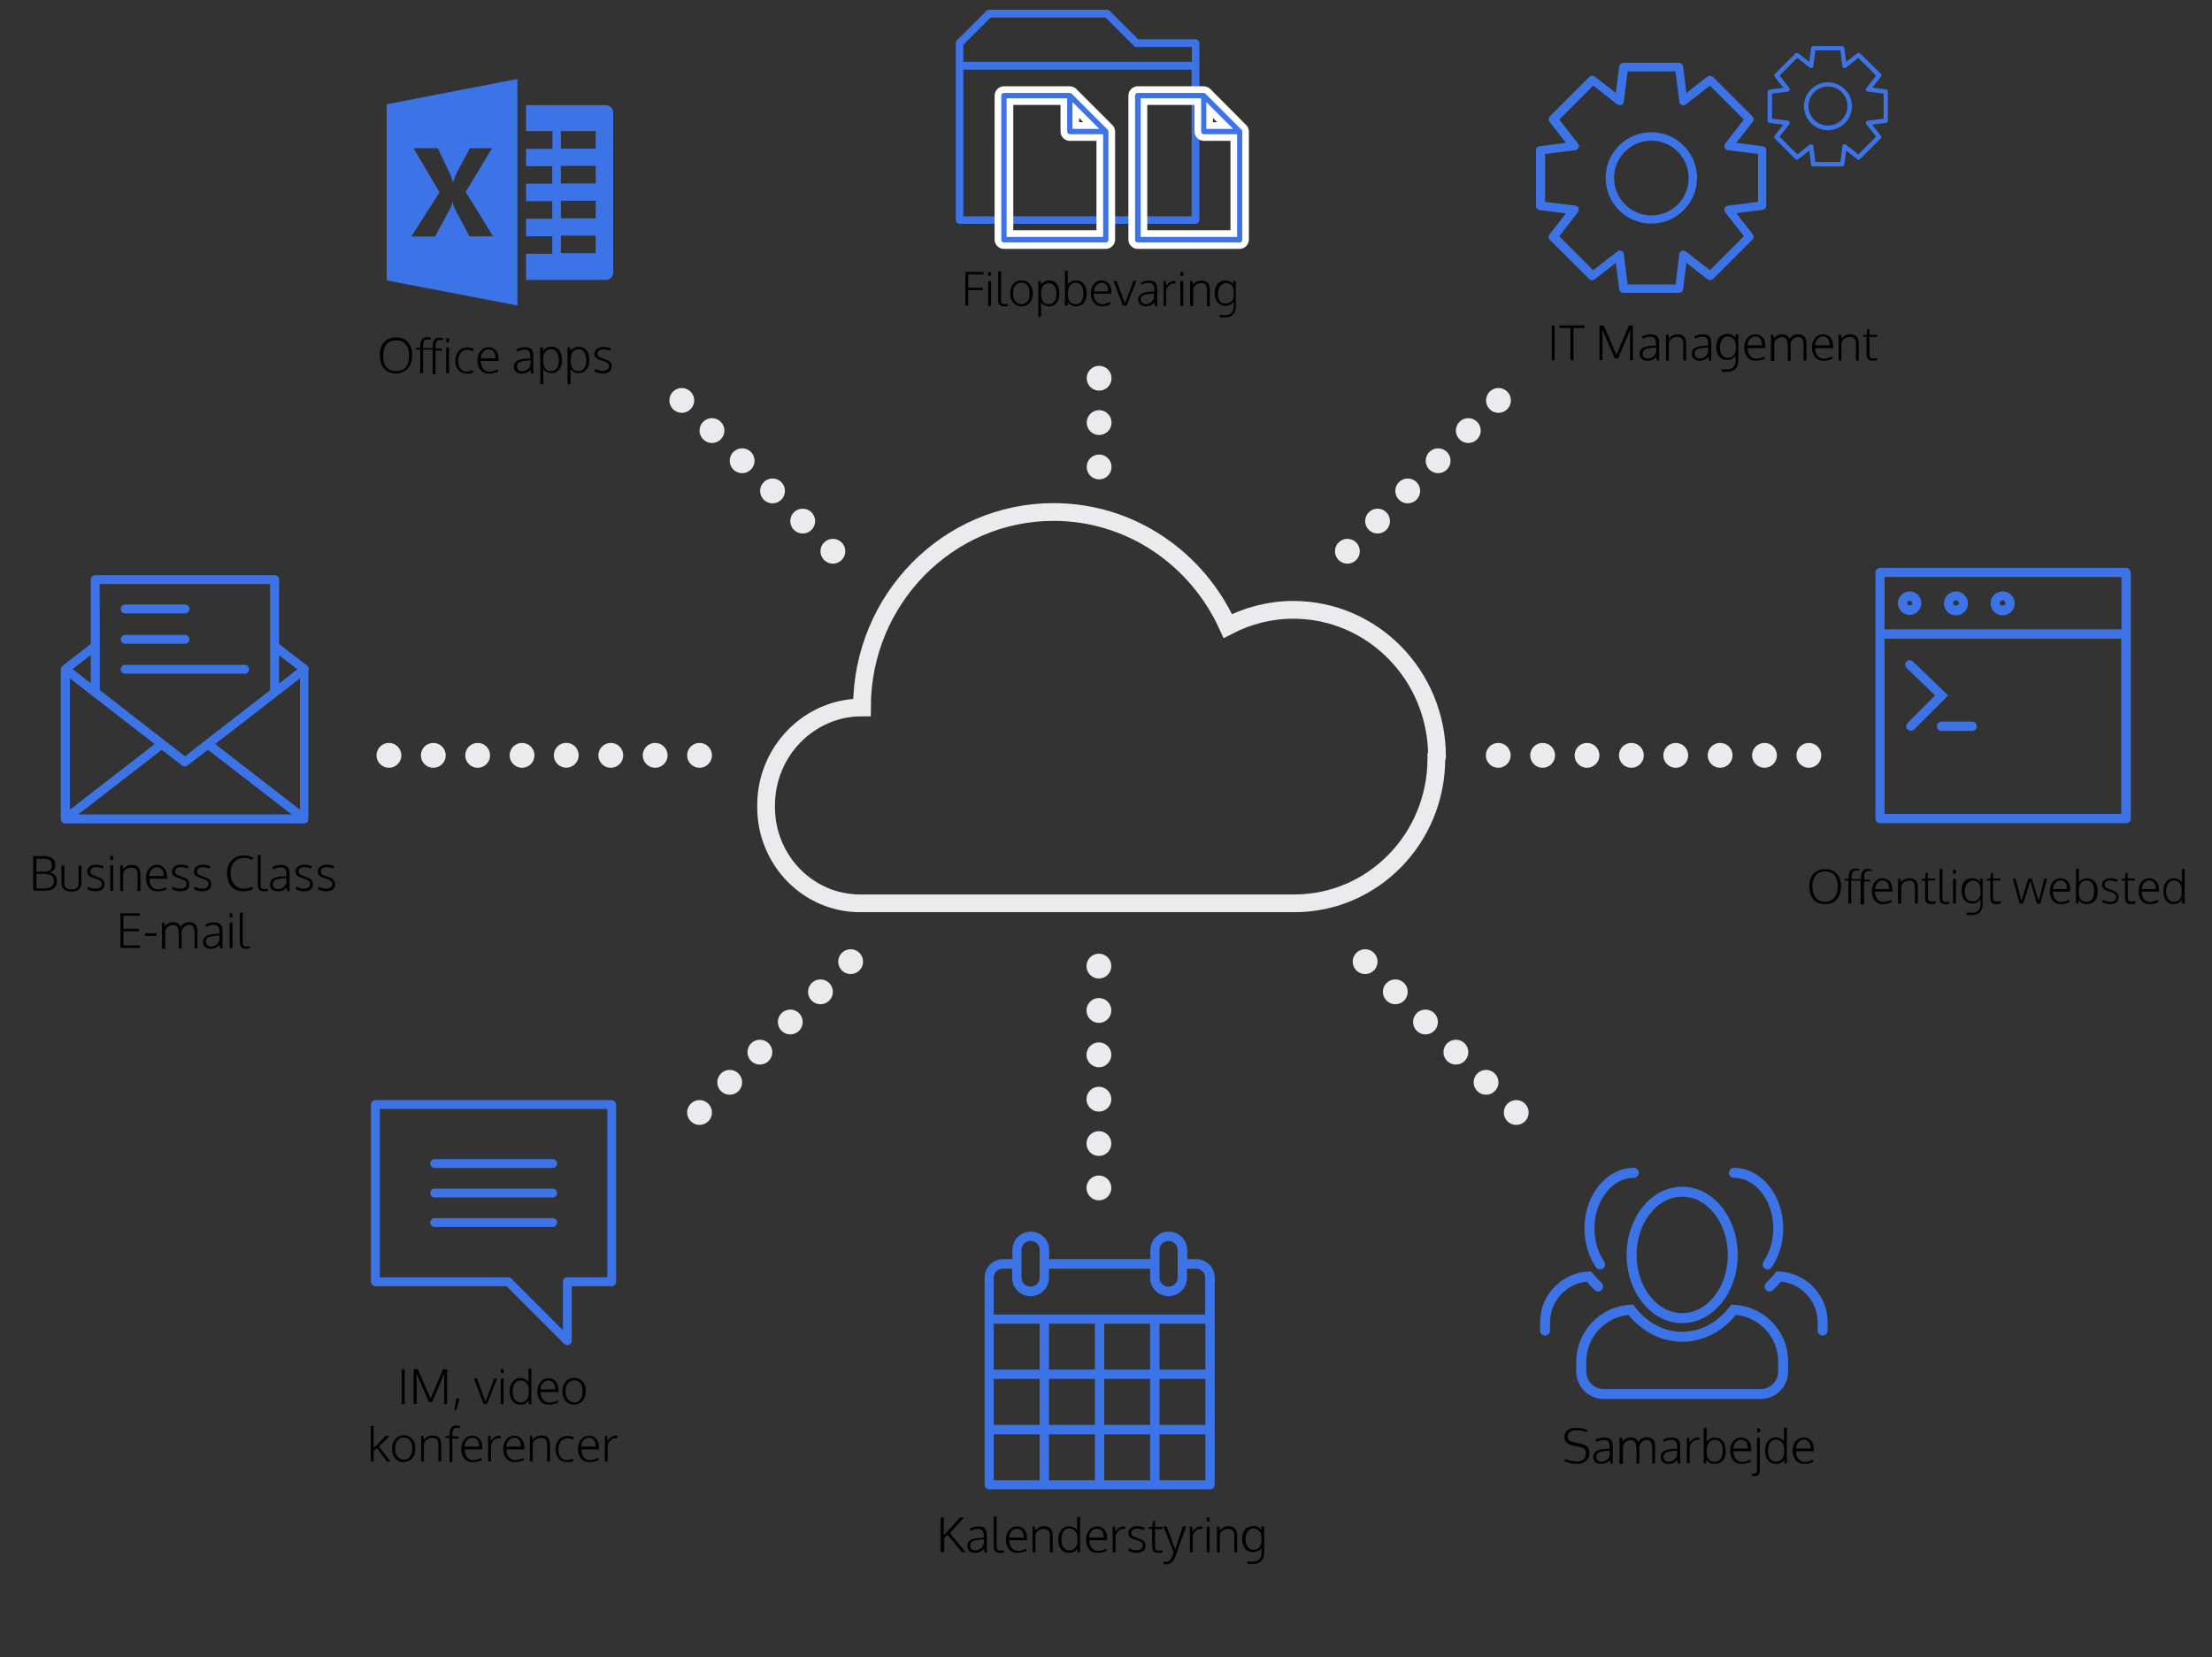 <?xml version="1.0" encoding="utf-8"?>
<!-- Generator: Adobe Illustrator 24.1.1, SVG Export Plug-In . SVG Version: 6.00 Build 0)  -->
<svg version="1.1" id="Layer_1" xmlns="http://www.w3.org/2000/svg" xmlns:xlink="http://www.w3.org/1999/xlink" x="0px" y="0px"
	 viewBox="0 0 997 747" style="enable-background:new 0 0 997 747;" xml:space="preserve">
<rect x="0" y="0" width="997" height="747" fill="#333333" stroke="none"/>
<style type="text/css">
	.st0{fill:none;stroke:#EBEAED;stroke-width:8;stroke-miterlimit:10;}
	.st1{fill:#EBEAED;}
	.st2{fill:#3C73E7;}
	.st3{fill:#FFFFFF;}
	.st4{fill:none;}
	.st5{fill:none;stroke:#3C73E7;stroke-width:4.5;stroke-miterlimit:10;}
	.st6{fill:none;stroke:#3C73E7;stroke-width:4.5;stroke-linecap:round;stroke-miterlimit:10;}
	.st7{enable-background:new    ;}
</style>
<g id="Layer_1_1_">
	<path id="cloud" class="st0" d="M647.7,341c0-36.5-29-66.1-64.8-66.1c-10.6,0-20.6,2.7-29.5,7.3c-13.7-30.3-43.7-51.4-78.5-51.4
		c-47.7,0-86.4,39.4-86.4,88.1l0,0c-23.8,0-43.2,19.8-43.2,44.1l0,0v0.9c0,23.9,19,43.3,42.3,43.3h195.8c35.4,0,64-29.2,64-65.3
		v-0.2C647.7,341.5,647.7,341.2,647.7,341z"/>
	<circle class="st1" cx="307.3" cy="180.5" r="5.6"/>
	<circle class="st1" cx="320.9" cy="194.1" r="5.6"/>
	<circle class="st1" cx="334.5" cy="207.7" r="5.6"/>
	<circle class="st1" cx="348.2" cy="221.3" r="5.6"/>
	<circle class="st1" cx="361.8" cy="234.9" r="5.6"/>
	<circle class="st1" cx="375.4" cy="248.5" r="5.6"/>
	<path class="st2" d="M538.9,17.7H513L500.2,4.9c-0.3-0.3-0.8-0.5-1.2-0.5h-53.2c-0.5,0-0.9,0.2-1.2,0.5l-13.3,13.3
		c-0.3,0.3-0.5,0.8-0.5,1.2v79.8c0,1,0.8,1.7,1.7,1.7h106.4c1,0,1.7-0.8,1.7-1.7V19.5C540.6,18.5,539.8,17.7,538.9,17.7z M446.5,7.9
		h51.8l12.8,12.8c0.3,0.3,0.8,0.5,1.2,0.5h24.9v6.7h-103v-7.7L446.5,7.9z M434.2,97.5V31.4h102.9v66.1H434.2z"/>
	<g>
		<path class="st2" d="M512.9,110.7c-1.5,0-2.7-1.2-2.7-2.7V43.1c0-1.5,1.2-2.7,2.7-2.7H543l0.2,0.1c0.6,0.1,1.1,0.4,1.3,0.7
			l16.2,16.2c0.3,0.3,0.6,0.8,0.7,1.3l0.1,0.1v0.5V108c0,1.5-1.2,2.7-2.7,2.7H512.9z M556,105.3V62h-13.5c-1.5,0-2.7-1.2-2.7-2.7
			V45.8h-24.3v59.5H556z M552.2,56.6l-7-7v7H552.2z"/>
		<path class="st3" d="M542.5,41.9C542.6,41.9,542.6,41.9,542.5,41.9c0.4,0.1,0.6,0.1,0.9,0.4l16.2,16.2c0.2,0.2,0.3,0.5,0.3,0.8
			v0.1v48.7c0,0.7-0.5,1.2-1.2,1.2h-45.9c-0.7,0-1.2-0.5-1.2-1.2v-65c0-0.7,0.5-1.2,1.2-1.2L542.5,41.9 M514.1,106.8h43.5V60.5h-15
			c-0.7,0-1.2-0.5-1.2-1.2v-15h-27.3V106.8 M543.7,58.1h12.1L543.7,46V58.1 M542.5,38.9h-29.7c-2.3,0-4.2,1.9-4.2,4.2V108
			c0,2.3,1.9,4.2,4.2,4.2h45.9c2.3,0,4.2-1.9,4.2-4.2V59.3c0-0.2,0-0.5-0.1-0.8c-0.2-0.8-0.5-1.6-1.1-2.1l-16.2-16.3
			c-0.4-0.4-1.1-0.9-2.2-1.1C543,38.9,542.7,38.9,542.5,38.9L542.5,38.9z M517.1,47.3h21.3v12c0,2.3,1.9,4.2,4.2,4.2h12v40.3h-37.5
			V47.3L517.1,47.3z M546.7,55.1v-1.9l1.9,1.9H546.7L546.7,55.1z"/>
	</g>
	<g>
		<path class="st2" d="M452.5,110.7c-1.5,0-2.7-1.2-2.7-2.7V43.1c0-1.5,1.2-2.7,2.7-2.7h30.1l0.2,0.1c0.6,0.1,1.1,0.4,1.3,0.7
			l16.2,16.2c0.3,0.3,0.6,0.8,0.7,1.3l0.1,0.1v0.5V108c0,1.5-1.2,2.7-2.7,2.7H452.5z M495.7,105.3V62h-13.5c-1.5,0-2.7-1.2-2.7-2.7
			V45.8h-24.3v59.5H495.7z M491.8,56.6l-7-7v7H491.8z"/>
		<path class="st3" d="M482.2,41.9L482.2,41.9c0.4,0.1,0.6,0.1,0.9,0.4l16.2,16.2c0.2,0.2,0.3,0.5,0.3,0.8v0.1v48.7
			c0,0.7-0.5,1.2-1.2,1.2h-45.9c-0.7,0-1.2-0.5-1.2-1.2v-65c0-0.7,0.5-1.2,1.2-1.2L482.2,41.9 M453.7,106.8h43.5V60.5h-15
			c-0.7,0-1.2-0.5-1.2-1.2v-15h-27.3V106.8 M483.4,58.1h12.1L483.4,46V58.1 M482.2,38.9h-29.7c-2.3,0-4.2,1.9-4.2,4.2V108
			c0,2.3,1.9,4.2,4.2,4.2h45.9c2.3,0,4.2-1.9,4.2-4.2V59.3c0-0.2,0-0.5-0.1-0.8c-0.2-0.8-0.5-1.6-1.1-2.1l-16.3-16.3
			c-0.4-0.4-1.1-0.9-2.2-1.1C482.7,38.9,482.4,38.9,482.2,38.9L482.2,38.9z M456.7,47.3H478v12c0,2.3,1.9,4.2,4.2,4.2h12v40.3h-37.5
			V47.3L456.7,47.3z M486.4,55.1v-1.9l1.9,1.9H486.4L486.4,55.1z"/>
	</g>
	<g>
		<rect x="136.7" y="152" class="st4" width="173.2" height="56.6"/>
		<path d="M178.6,168.4c-1.2,0-2.3-0.2-3.2-0.6c-0.9-0.4-1.7-1-2.3-1.7s-1.1-1.6-1.4-2.6s-0.5-2.1-0.5-3.3c0-2.5,0.6-4.5,1.9-5.9
			c1.3-1.5,3.1-2.2,5.4-2.2c2.3,0,4.1,0.7,5.4,2.2s1.9,3.4,1.9,5.9c0,1.2-0.2,2.2-0.5,3.2s-0.8,1.8-1.4,2.6
			c-0.6,0.7-1.4,1.3-2.3,1.7C180.7,168.1,179.7,168.4,178.6,168.4z M178.6,167.3c1.3,0,2.4-0.3,3.3-0.9c0.9-0.6,1.5-1.4,1.9-2.4
			s0.6-2.3,0.6-3.7c0-2.2-0.5-3.9-1.5-5.1s-2.4-1.8-4.3-1.8c-1.9,0-3.4,0.6-4.4,1.8s-1.5,2.9-1.5,5.2c0,2.2,0.5,3.9,1.5,5.1
			C175.2,166.7,176.6,167.3,178.6,167.3z"/>
		<path d="M195,168.2v-10.6h-4.3v10.6h-1.3v-10.6h-1.9l0.1-0.8l1.8-0.1v-0.4c0-1.5,0.3-2.6,0.8-3.3s1.3-1,2.4-1
			c0.3,0,0.9,0.1,1.6,0.2l-0.1,0.9c-0.7-0.1-1.1-0.1-1.4-0.1c-0.8,0-1.3,0.3-1.6,0.8s-0.4,1.4-0.4,2.7v0.4h4.3v-0.4
			c0-1.5,0.3-2.6,0.8-3.3s1.3-1,2.4-1c0.3,0,0.9,0.1,1.6,0.2l-0.1,0.9c-0.7-0.1-1.1-0.1-1.4-0.1c-0.8,0-1.3,0.3-1.6,0.8
			s-0.4,1.4-0.4,2.7v0.4h2.8v1h-2.8v10.6H195V168.2L195,168.2z"/>
		<path d="M201.1,154.3v-1.8h1.3v1.8H201.1z M201.1,168.2v-11.5h1.3v11.5H201.1z"/>
		<path d="M210.5,168.4c-1.1,0-2.1-0.3-2.9-0.8s-1.4-1.3-1.8-2.1c-0.4-0.9-0.6-1.9-0.6-2.9c0-0.8,0.1-1.6,0.4-2.3
			c0.2-0.7,0.6-1.4,1-1.9c0.4-0.6,1-1,1.7-1.3s1.5-0.5,2.3-0.5c0.6,0,1.1,0.1,1.7,0.2c0.6,0.1,1,0.3,1.2,0.5l-0.4,1
			c-0.7-0.4-1.6-0.6-2.6-0.6c-1.2,0-2.2,0.5-2.9,1.4s-1.1,2.1-1.1,3.6c0,1.4,0.3,2.6,1,3.5s1.7,1.3,2.9,1.3c0.8,0,1.7-0.2,2.7-0.6
			l0.2,0.9c-0.3,0.2-0.8,0.4-1.3,0.6C211.5,168.3,211,168.4,210.5,168.4z"/>
		<path d="M220.4,168.4c-1.6,0-2.9-0.5-3.8-1.6c-0.9-1.1-1.4-2.5-1.4-4.3s0.5-3.2,1.4-4.3s2.1-1.7,3.6-1.7c1.4,0,2.4,0.5,3.3,1.5
			c0.9,1,1.2,2.3,1.2,3.9c0,0.1,0,0.2,0,0.4s0,0.3,0,0.4h-8c0,1.5,0.4,2.7,1.1,3.5c0.7,0.9,1.6,1.3,2.8,1.3c0.8,0,1.4-0.1,2-0.3
			s1.1-0.4,1.7-0.7l0.2,1C223.2,168.1,221.9,168.4,220.4,168.4z M216.7,161.5h6.6c0-1.3-0.3-2.3-0.8-3s-1.3-1-2.3-1
			s-1.8,0.4-2.4,1.1C217.1,159.3,216.8,160.3,216.7,161.5z"/>
		<path d="M235.2,168.4c-1.1,0-2-0.3-2.6-0.8s-1-1.3-1-2.3c0-0.6,0.1-1.1,0.4-1.6c0.3-0.4,0.6-0.8,1.1-1.1s1.1-0.5,1.7-0.6
			c0.6-0.2,1.4-0.3,2.2-0.3c0.9-0.1,1.6-0.1,2-0.1v-1.3c0-0.9-0.2-1.5-0.6-2c-0.4-0.4-1.1-0.7-1.9-0.7c-1.2,0-2.4,0.3-3.4,0.9
			c0-0.1-0.1-0.2-0.2-0.5c-0.1-0.2-0.2-0.4-0.2-0.5c0.4-0.3,1-0.5,1.7-0.7s1.4-0.3,2.1-0.3c1.4,0,2.4,0.3,3,0.9
			c0.6,0.6,0.9,1.6,0.9,3.2v7.7h-1c0-0.2-0.1-0.5-0.2-1c-0.1-0.5-0.1-0.7-0.1-0.7C238.2,167.8,236.9,168.4,235.2,168.4z
			 M235.3,167.4c0.9,0,1.7-0.3,2.4-0.8s1.2-1.3,1.4-2.2v-2c-1,0.1-1.5,0.1-1.5,0.1c-1.7,0.2-2.9,0.4-3.6,0.8c-0.7,0.4-1,1-1,1.9
			c0,0.7,0.2,1.2,0.6,1.6C234,167.2,234.6,167.4,235.3,167.4z"/>
		<path d="M243.5,173.3v-16.7h1.2l0.1,1.6c0.5-0.6,1.1-1.1,1.6-1.4c0.6-0.3,1.2-0.5,2-0.5c1.6,0,2.9,0.5,3.7,1.6s1.2,2.6,1.2,4.5
			c0,1.7-0.4,3.1-1.3,4.2c-0.9,1.1-2,1.6-3.5,1.6c-0.8,0-1.5-0.2-2.1-0.5c-0.7-0.4-1.2-0.8-1.6-1.4c0,0.9,0.1,1.7,0.1,2.5v4.2
			L243.5,173.3z M248.4,167.3c0.6,0,1.1-0.1,1.6-0.4s0.8-0.7,1.1-1.1c0.3-0.5,0.5-1,0.6-1.6s0.2-1.2,0.2-1.8s-0.1-1.2-0.2-1.8
			c-0.1-0.6-0.3-1.1-0.6-1.6s-0.6-0.9-1.1-1.2s-1-0.4-1.6-0.4c-0.7,0-1.2,0.1-1.7,0.4s-0.8,0.6-1.1,1s-0.5,0.9-0.6,1.5
			s-0.2,1.2-0.2,1.9c0,0.8,0.1,1.5,0.2,2.1c0.1,0.6,0.3,1.1,0.6,1.6s0.6,0.8,1.1,1.1C247.1,167.2,247.7,167.3,248.4,167.3z"/>
		<path d="M255.8,173.3v-16.7h1.2l0.1,1.6c0.5-0.6,1.1-1.1,1.6-1.4c0.6-0.3,1.2-0.5,2-0.5c1.6,0,2.9,0.5,3.7,1.6
			c0.8,1.1,1.2,2.6,1.2,4.5c0,1.7-0.4,3.1-1.3,4.2c-0.9,1.1-2,1.6-3.5,1.6c-0.8,0-1.5-0.2-2.1-0.5c-0.7-0.4-1.2-0.8-1.6-1.4
			c0,0.9,0.1,1.7,0.1,2.5v4.2L255.8,173.3z M260.8,167.3c0.6,0,1.1-0.1,1.6-0.4s0.8-0.7,1.1-1.1c0.3-0.5,0.5-1,0.6-1.6
			s0.2-1.2,0.2-1.8s-0.1-1.2-0.2-1.8s-0.3-1.1-0.6-1.6s-0.6-0.9-1.1-1.2s-1-0.4-1.6-0.4c-0.7,0-1.2,0.1-1.7,0.4s-0.8,0.6-1.1,1
			c-0.3,0.4-0.5,0.9-0.6,1.5s-0.2,1.2-0.2,1.9c0,0.8,0.1,1.5,0.2,2.1s0.3,1.1,0.6,1.6s0.6,0.8,1.1,1.1
			C259.5,167.2,260.1,167.3,260.8,167.3z"/>
		<path d="M271.6,168.4c-0.7,0-1.4-0.1-2.1-0.3s-1.2-0.4-1.5-0.7l0.2-1.1c1.2,0.6,2.3,0.9,3.3,0.9c1.9,0,2.9-0.7,3-2.1
			c0-0.6-0.2-1.1-0.6-1.4c-0.4-0.3-1.1-0.7-2.3-1.1c-0.6-0.2-0.9-0.3-1-0.3c-1.8-0.5-2.7-1.5-2.7-2.9c0-0.8,0.4-1.5,1.1-2.1
			s1.7-0.9,2.9-0.9s2.4,0.2,3.4,0.7l-0.4,1c-1.1-0.4-2.1-0.6-3-0.6c-0.8,0-1.5,0.2-1.9,0.5c-0.5,0.4-0.7,0.9-0.7,1.5
			c0,0.5,0.2,0.9,0.5,1.2s0.9,0.5,1.8,0.8c0.1,0,0.3,0.1,0.5,0.2c0.3,0.1,0.4,0.2,0.4,0.2c1.2,0.4,2.1,0.8,2.5,1.3
			c0.5,0.5,0.7,1.2,0.7,2.1c0,1-0.4,1.8-1.1,2.3C273.8,168.1,272.8,168.4,271.6,168.4z"/>
	</g>
	<circle class="st1" cx="675.4" cy="180.5" r="5.6"/>
	<circle class="st1" cx="661.8" cy="194.1" r="5.6"/>
	<circle class="st1" cx="648.2" cy="207.7" r="5.6"/>
	<circle class="st1" cx="634.5" cy="221.3" r="5.6"/>
	<circle class="st1" cx="620.9" cy="234.9" r="5.6"/>
	<circle class="st1" cx="607.3" cy="248.5" r="5.6"/>
	<circle class="st1" cx="495.4" cy="190.5" r="5.6"/>
	<circle class="st1" cx="495.4" cy="170.5" r="5.6"/>
	<circle class="st1" cx="495.4" cy="210.5" r="5.6"/>
	<circle class="st1" cx="683.4" cy="501.5" r="5.6"/>
	<circle class="st1" cx="669.8" cy="487.9" r="5.6"/>
	<circle class="st1" cx="656.2" cy="474.3" r="5.6"/>
	<circle class="st1" cx="642.5" cy="460.7" r="5.6"/>
	<circle class="st1" cx="628.9" cy="447.1" r="5.6"/>
	<circle class="st1" cx="615.3" cy="433.5" r="5.6"/>
	<circle class="st1" cx="315.3" cy="501.5" r="5.6"/>
	<circle class="st1" cx="328.9" cy="487.9" r="5.6"/>
	<circle class="st1" cx="342.5" cy="474.3" r="5.6"/>
	<circle class="st1" cx="356.2" cy="460.7" r="5.6"/>
	<circle class="st1" cx="369.8" cy="447.1" r="5.6"/>
	<circle class="st1" cx="383.4" cy="433.5" r="5.6"/>
	<circle class="st1" cx="495.3" cy="455.5" r="5.6"/>
	<circle class="st1" cx="495.3" cy="475.5" r="5.6"/>
	<circle class="st1" cx="495.3" cy="435.5" r="5.6"/>
	<circle class="st1" cx="495.3" cy="515.5" r="5.6"/>
	<circle class="st1" cx="495.3" cy="535.5" r="5.6"/>
	<circle class="st1" cx="495.3" cy="495.5" r="5.6"/>
	<circle class="st1" cx="675.3" cy="340.5" r="5.6"/>
	<circle class="st1" cx="695.3" cy="340.5" r="5.6"/>
	<circle class="st1" cx="715.3" cy="340.5" r="5.6"/>
	<circle class="st1" cx="735.3" cy="340.5" r="5.6"/>
	<circle class="st1" cx="755.3" cy="340.5" r="5.6"/>
	<circle class="st1" cx="775.3" cy="340.5" r="5.6"/>
	<circle class="st1" cx="795.3" cy="340.5" r="5.6"/>
	<circle class="st1" cx="175.3" cy="340.5" r="5.6"/>
	<circle class="st1" cx="195.3" cy="340.5" r="5.6"/>
	<circle class="st1" cx="215.3" cy="340.5" r="5.6"/>
	<circle class="st1" cx="235.3" cy="340.5" r="5.6"/>
	
		<ellipse transform="matrix(0.16 -0.987 0.987 0.16 -121.698 537.961)" class="st1" cx="255.3" cy="340.5" rx="5.6" ry="5.6"/>
	<circle class="st1" cx="275.3" cy="340.5" r="5.6"/>
	<circle class="st1" cx="295.3" cy="340.5" r="5.6"/>
	<circle class="st1" cx="315.3" cy="340.5" r="5.6"/>
	<circle class="st1" cx="815.3" cy="340.5" r="5.6"/>
</g>
<g id="Layer_2_1_">
	<g>
		<path class="st2" d="M823.9,37.1c-5.9,0-10.8,4.8-10.8,10.8c0,5.9,4.8,10.8,10.8,10.8c5.9,0,10.8-4.8,10.8-10.8
			S829.8,37.1,823.9,37.1z M823.9,56.6c-4.9,0-8.8-4-8.8-8.8c0-4.9,3.9-8.8,8.8-8.8s8.8,3.9,8.8,8.8S828.7,56.6,823.9,56.6z"/>
		<path class="st2" d="M850.1,40.3l-6.2-0.8l3.9-5c0.3-0.4,0.3-1-0.1-1.3l-9.3-9.1c-0.3-0.4-0.9-0.4-1.3-0.1l-5,3.9l-0.8-6.2
			c-0.1-0.5-0.5-0.9-1-0.9h-13c-0.5,0-0.9,0.4-1,0.9l-0.8,6.2l-5-3.9c-0.4-0.3-0.9-0.3-1.3,0.1l-9.2,9.2c-0.4,0.3-0.4,0.9-0.1,1.3
			l3.9,5l-6.2,0.8c-0.5,0.1-0.9,0.5-0.9,1v13c0,0.5,0.4,0.9,0.9,1l6.2,0.8l-3.9,5c-0.3,0.4-0.3,0.9,0.1,1.3l9.2,9.2
			c0.4,0.4,0.9,0.4,1.3,0.1l5-3.9l0.8,6.2c0.1,0.5,0.5,0.9,1,0.9h13c0.5,0,0.9-0.4,1-0.9l0.8-6.2l5,3.9c0.4,0.3,0.9,0.3,1.3-0.1
			l9.2-9.2c0.4-0.4,0.4-0.9,0.1-1.3l-3.9-5l6.2-0.8c0.5-0.1,0.9-0.5,0.9-1v-13C851,40.8,850.6,40.4,850.1,40.3z M849,53.5l-7.1,0.9
			c-0.4,0-0.7,0.3-0.8,0.6s-0.1,0.7,0.1,1l4.4,5.6l-8,8l-5.6-4.4c-0.3-0.2-0.6-0.3-1-0.1c-0.3,0.1-0.6,0.4-0.6,0.8l-0.9,7.1h-11.3
			l-0.9-7.1c0-0.3-0.3-0.7-0.6-0.8s-0.7-0.1-1,0.1l-5.6,4.4l-8-8l4.4-5.6c0.2-0.3,0.3-0.7,0.1-1c-0.1-0.3-0.4-0.6-0.8-0.6l-7.1-0.9
			V42.2l7.1-0.9c0.4,0,0.7-0.3,0.8-0.6s0.1-0.7-0.1-1l-4.4-5.6l8-8l5.6,4.4c0.3,0.2,0.7,0.3,1,0.1c0.3-0.1,0.6-0.4,0.6-0.8l0.9-7.1
			h11.3l0.9,7.1c0,0.3,0.3,0.7,0.6,0.8c0.3,0.1,0.7,0.1,1-0.1l5.6-4.4l8,8l-4.4,5.6c-0.2,0.3-0.3,0.7-0.1,1c0.1,0.3,0.4,0.6,0.8,0.6
			l7.1,0.9V53.5z"/>
	</g>
	<g>
		<path class="st2" d="M744.3,59.6c-11.4,0-20.6,9.2-20.6,20.6s9.2,20.6,20.6,20.6s20.6-9.3,20.6-20.6S755.7,59.6,744.3,59.6z
			 M744.3,97.1c-9.3,0-16.8-7.6-16.8-16.9s7.6-16.8,16.8-16.8c9.3,0,16.8,7.6,16.8,16.8C761.2,89.5,753.6,97.1,744.3,97.1z"/>
		<path class="st2" d="M794.5,65.9l-11.9-1.5l7.4-9.5c0.6-0.7,0.5-1.8-0.2-2.5l-17.7-17.7c-0.7-0.7-1.7-0.7-2.5-0.2l-9.5,7.4
			L758.6,30c-0.1-1-0.9-1.7-1.9-1.7h-25c-0.9,0-1.7,0.7-1.9,1.7l-1.5,11.9l-9.5-7.4c-0.7-0.6-1.8-0.5-2.5,0.2l-17.7,17.7
			c-0.7,0.7-0.7,1.7-0.2,2.5l7.4,9.5l-11.9,1.5c-0.9,0.1-1.6,0.9-1.6,1.9v25c0,1,0.7,1.7,1.6,1.9l11.9,1.5l-7.4,9.5
			c-0.6,0.7-0.5,1.8,0.2,2.5l17.7,17.6c0.7,0.7,1.7,0.7,2.5,0.1l9.5-7.4l1.5,11.9c0.1,0.9,0.9,1.6,1.9,1.6h25c1,0,1.8-0.7,1.9-1.6
			l1.5-11.9l9.5,7.4c0.8,0.6,1.8,0.5,2.5-0.1l17.7-17.7c0.7-0.7,0.7-1.7,0.2-2.5l-7.4-9.5l11.9-1.5c0.9-0.1,1.6-0.9,1.6-1.9v-25
			C796.2,66.8,795.4,66,794.5,65.9z M792.4,91l-13.6,1.7c-0.7,0.1-1.2,0.5-1.5,1.1s-0.2,1.3,0.3,1.9l8.4,10.8l-15.3,15.3l-10.8-8.4
			c-0.5-0.4-1.2-0.5-1.9-0.3c-0.6,0.3-1.1,0.8-1.1,1.5l-1.7,13.6h-21.6l-1.7-13.6c-0.1-0.7-0.5-1.2-1.1-1.5s-1.3-0.2-1.9,0.3
			l-10.8,8.4l-15.3-15.3l8.4-10.8c0.4-0.5,0.5-1.3,0.3-1.9c-0.3-0.6-0.8-1.1-1.5-1.1L696.4,91V69.4l13.6-1.7
			c0.7-0.1,1.2-0.5,1.5-1.1s0.2-1.3-0.3-1.9l-8.4-10.8l15.3-15.3l10.8,8.4c0.5,0.4,1.3,0.5,1.9,0.3c0.6-0.3,1.1-0.8,1.1-1.5
			l1.7-13.6h21.6l1.7,13.6c0.1,0.7,0.5,1.2,1.1,1.5s1.3,0.2,1.9-0.3l10.8-8.4L786,53.9l-8.4,10.8c-0.4,0.5-0.5,1.3-0.3,1.9
			c0.3,0.6,0.8,1.1,1.5,1.1l13.6,1.7L792.4,91L792.4,91z"/>
	</g>
	<g>
		<rect x="682.8" y="146.2" class="st4" width="178.2" height="56.6"/>
		<path d="M699.4,162.4v-15.7h1.3v15.7H699.4z"/>
		<path d="M707.8,162.4v-14.5h-4.9v-1.2h11.2v1.2h-4.9v14.5H707.8z"/>
		<path d="M720.9,162.4v-15.7h1.9l5.8,13.2l5.6-13.2h1.8v15.7h-1.3v-10.5l0.1-3.6l-0.4,1.3l-5.1,11.9h-1.5l-5.2-12l-0.4-1.3l0.1,3.6
			v10.5L720.9,162.4L720.9,162.4z"/>
		<path d="M742.6,162.6c-1.1,0-2-0.3-2.6-0.8s-1-1.3-1-2.3c0-0.6,0.1-1.1,0.4-1.6c0.3-0.4,0.6-0.8,1.1-1.1s1.1-0.5,1.7-0.6
			c0.6-0.1,1.4-0.3,2.2-0.3c0.9-0.1,1.6-0.1,2-0.1v-1.3c0-0.9-0.2-1.5-0.6-2c-0.4-0.4-1.1-0.7-1.9-0.7c-1.2,0-2.4,0.3-3.4,0.9
			c0-0.1-0.1-0.2-0.2-0.5s-0.2-0.4-0.2-0.5c0.4-0.3,1-0.5,1.7-0.7s1.4-0.3,2.1-0.3c1.4,0,2.4,0.3,3,0.9c0.6,0.6,0.9,1.6,0.9,3.2v7.7
			h-1c0-0.2-0.1-0.5-0.2-1s-0.1-0.7-0.1-0.7C745.6,162,744.3,162.6,742.6,162.6z M742.7,161.6c0.9,0,1.7-0.3,2.4-0.8
			s1.2-1.3,1.4-2.2v-2c-1,0.1-1.5,0.1-1.5,0.1c-1.7,0.2-2.9,0.4-3.6,0.8c-0.7,0.4-1,1-1,1.9c0,0.7,0.2,1.2,0.6,1.6
			C741.4,161.4,742,161.6,742.7,161.6z"/>
		<path d="M750.9,162.4v-11.5h1.1l0.2,1.8c0.4-0.6,1-1.1,1.7-1.5s1.5-0.5,2.3-0.5c1.3,0,2.3,0.4,2.9,1.1s0.9,1.9,0.9,3.5v7.2h-1.3
			v-7.7c0-1-0.3-1.8-0.7-2.2s-1.1-0.7-2-0.7c-1,0-1.9,0.3-2.6,0.8s-1.1,1.2-1.2,2c0,0.3,0,0.7,0,1v6.8h-1.3L750.9,162.4L750.9,162.4
			z"/>
		<path d="M766.1,162.6c-1.1,0-2-0.3-2.6-0.8s-1-1.3-1-2.3c0-0.6,0.1-1.1,0.4-1.6c0.3-0.4,0.6-0.8,1.1-1.1s1.1-0.5,1.7-0.6
			c0.6-0.1,1.4-0.3,2.2-0.3c0.9-0.1,1.6-0.1,2-0.1v-1.3c0-0.9-0.2-1.5-0.6-2c-0.4-0.4-1.1-0.7-1.9-0.7c-1.2,0-2.4,0.3-3.4,0.9
			c0-0.1-0.1-0.2-0.2-0.5s-0.2-0.4-0.2-0.5c0.4-0.3,1-0.5,1.7-0.7s1.4-0.3,2.1-0.3c1.4,0,2.4,0.3,3,0.9c0.6,0.6,0.9,1.6,0.9,3.2v7.7
			h-1c0-0.2-0.1-0.5-0.2-1s-0.1-0.7-0.1-0.7C769,162,767.8,162.6,766.1,162.6z M766.1,161.6c0.9,0,1.7-0.3,2.4-0.8s1.2-1.3,1.4-2.2
			v-2c-1,0.1-1.5,0.1-1.5,0.1c-1.7,0.2-2.9,0.4-3.6,0.8c-0.7,0.4-1,1-1,1.9c0,0.7,0.2,1.2,0.6,1.6
			C764.9,161.4,765.4,161.6,766.1,161.6z"/>
		<path d="M776.1,167.7l-0.2-1.2h2.4c0.5,0,1,0,1.4-0.1s0.8-0.2,1-0.4s0.5-0.4,0.7-0.6s0.4-0.5,0.5-0.8s0.2-0.6,0.3-1
			s0.1-0.8,0.1-1.2s0-0.8,0-1.3c0,0.1,0,0.1,0-0.1l-0.1-0.7c-0.4,0.7-1,1.2-1.6,1.5s-1.3,0.5-2.2,0.5c-0.7,0-1.3-0.1-1.9-0.4
			c-0.6-0.2-1-0.6-1.4-1s-0.7-0.8-0.9-1.3s-0.4-1-0.5-1.5s-0.2-1-0.2-1.5c0-0.6,0.1-1.2,0.2-1.8c0.1-0.6,0.3-1.1,0.5-1.6
			s0.6-1,0.9-1.4c0.4-0.4,0.9-0.7,1.5-0.9s1.3-0.4,2-0.4s1.4,0.1,2,0.4s1.1,0.8,1.6,1.4l0.1-1.6h1.2v10.7c0,0.5,0,0.8,0,1.1
			s-0.1,0.7-0.1,1.2c-0.1,0.5-0.2,0.9-0.3,1.2s-0.3,0.7-0.6,1c-0.3,0.4-0.6,0.7-1,0.9s-0.9,0.4-1.4,0.6s-1.3,0.2-2,0.2h-2V167.7z
			 M778.8,161.3c0.5,0,1-0.1,1.4-0.2c0.4-0.1,0.8-0.4,1-0.7c0.3-0.3,0.5-0.6,0.7-1s0.3-0.7,0.4-1.1c0.1-0.4,0.1-0.8,0.1-1.2v-1.2
			c0-0.5-0.1-1.1-0.2-1.5c-0.1-0.5-0.3-0.9-0.6-1.3c-0.3-0.4-0.7-0.7-1.1-1c-0.5-0.2-1-0.4-1.7-0.4c-0.5,0-1,0.1-1.4,0.3
			s-0.8,0.5-1,0.8s-0.5,0.7-0.7,1.2c-0.2,0.4-0.3,0.9-0.4,1.4s-0.1,0.9-0.1,1.4c0,0.4,0,0.8,0.1,1.2s0.2,0.8,0.4,1.2
			s0.4,0.8,0.7,1.1s0.6,0.6,1,0.7C777.8,161.1,778.2,161.3,778.8,161.3z"/>
		<path d="M791.4,162.6c-1.6,0-2.9-0.5-3.8-1.6c-0.9-1.1-1.4-2.5-1.4-4.3s0.5-3.2,1.4-4.3s2.1-1.7,3.6-1.7c1.4,0,2.4,0.5,3.3,1.5
			s1.2,2.3,1.2,3.9c0,0.1,0,0.2,0,0.4s0,0.3,0,0.4h-8c0,1.5,0.4,2.7,1.1,3.5c0.7,0.9,1.6,1.3,2.8,1.3c0.8,0,1.4-0.1,2-0.3
			s1.1-0.4,1.7-0.7l0.2,1C794.1,162.3,792.8,162.6,791.4,162.6z M787.6,155.7h6.6c0-1.3-0.3-2.3-0.8-3c-0.6-0.7-1.3-1-2.3-1
			s-1.8,0.4-2.4,1.1C788.1,153.5,787.7,154.5,787.6,155.7z"/>
		<path d="M798.2,162.4c0-7,0-10.8,0-11.5h1.1l0.2,1.8c0.3-0.6,0.8-1,1.5-1.4s1.4-0.6,2.1-0.6c1.8,0,3,0.7,3.5,2.2
			c0.8-1.5,2.1-2.2,3.9-2.2c1.3,0,2.2,0.4,2.8,1.1c0.6,0.7,0.9,1.8,0.9,3.2v7.5h-1.3v-5.6c0-0.5,0-1,0-1.3c0-0.4,0-0.7-0.1-1.2
			s-0.1-0.8-0.2-1s-0.3-0.5-0.4-0.8c-0.2-0.2-0.4-0.4-0.7-0.5s-0.6-0.2-1-0.2c-0.9,0-1.6,0.3-2.2,0.8s-1,1.3-1.3,2.2
			c0,0.7,0,1.3,0.1,1.7v6h-1.3v-5.9c0-0.6,0-1.1-0.1-1.6s-0.1-0.9-0.2-1.3c-0.1-0.4-0.2-0.8-0.4-1s-0.4-0.5-0.7-0.6
			c-0.3-0.2-0.7-0.2-1.1-0.2c-1,0-1.8,0.3-2.4,0.8s-1.1,1.2-1.2,2.1c0,0.3,0,0.7,0,1.2v6.6h-1.5L798.2,162.4L798.2,162.4z"/>
		<path d="M821.9,162.6c-1.6,0-2.9-0.5-3.8-1.6c-0.9-1.1-1.4-2.5-1.4-4.3s0.5-3.2,1.4-4.3s2.1-1.7,3.6-1.7c1.4,0,2.4,0.5,3.3,1.5
			s1.2,2.3,1.2,3.9c0,0.1,0,0.2,0,0.4s0,0.3,0,0.4h-8c0,1.5,0.4,2.7,1.1,3.5c0.7,0.9,1.6,1.3,2.8,1.3c0.8,0,1.4-0.1,2-0.3
			s1.1-0.4,1.7-0.7l0.2,1C824.6,162.3,823.3,162.6,821.9,162.6z M818.1,155.7h6.6c0-1.3-0.3-2.3-0.8-3c-0.6-0.7-1.3-1-2.3-1
			s-1.8,0.4-2.4,1.1C818.6,153.5,818.2,154.5,818.1,155.7z"/>
		<path d="M828.7,162.4v-11.5h1.1l0.2,1.8c0.4-0.6,1-1.1,1.7-1.5s1.5-0.5,2.3-0.5c1.3,0,2.3,0.4,2.9,1.1s0.9,1.9,0.9,3.5v7.2h-1.3
			v-7.7c0-1-0.3-1.8-0.7-2.2s-1.1-0.7-2-0.7c-1,0-1.9,0.3-2.6,0.8s-1.1,1.2-1.2,2c0,0.3,0,0.7,0,1v6.8h-1.3L828.7,162.4L828.7,162.4
			z"/>
		<path d="M844.1,162.6c-1,0-1.7-0.2-2.1-0.7c-0.4-0.4-0.7-1.2-0.7-2.1v-8h-1.6l0.1-0.8l1.6-0.1l0.3-2.6l0.9-0.1v2.7h3.4v1h-3.4v7.7
			c0,0.8,0.1,1.4,0.4,1.6c0.3,0.3,0.7,0.4,1.4,0.4c0.4,0,1-0.1,1.6-0.2l0.1,1C845.2,162.5,844.5,162.6,844.1,162.6z"/>
	</g>
	<g>
		<path class="st2" d="M860.7,277.2c2.9,0,5.3-2.4,5.3-5.3s-2.4-5.3-5.3-5.3s-5.3,2.4-5.3,5.3C855.4,274.8,857.8,277.2,860.7,277.2z
			 M860.7,270.8c0.6,0,1.2,0.5,1.2,1.1c0,1.3-2.3,1.3-2.3,0C859.6,271.3,860.1,270.8,860.7,270.8z"/>
		<path class="st2" d="M958.2,256H847.4c-1.1,0-2.1,0.9-2.1,2.1V369c0,1.1,0.9,2.1,2.1,2.1h110.9c1.1,0,2.1-0.9,2.1-2.1V258.1
			C960.3,256.9,959.4,256,958.2,256z M956.2,260.1v23.6H849.4v-23.6H956.2z M849.4,366.9v-79h106.7v79H849.4z"/>
		<path class="st2" d="M902.6,277.4c3,0,5.5-2.4,5.5-5.4s-2.4-5.4-5.5-5.4c-3,0-5.4,2.4-5.4,5.4
			C897.2,274.9,899.6,277.4,902.6,277.4z M902.6,270.6c0.7,0,1.3,0.6,1.3,1.3c0,1.4-2.6,1.5-2.6,0
			C901.3,271.2,901.9,270.6,902.6,270.6z"/>
		<path class="st2" d="M862.2,298.2c-0.8-0.8-2.1-0.8-2.9,0c-0.8,0.8-0.8,2.1,0,2.9l12.9,12.4l-12.4,12.4c-0.8,0.8-0.8,2.1,0,2.9
			c0.4,0.4,0.9,0.6,1.5,0.6c0.5,0,1.1-0.2,1.5-0.6l15.3-15.3L862.2,298.2z"/>
		<path class="st2" d="M888.9,325.3h-13.8c-1.1,0-2.1,0.9-2.1,2.1c0,1.1,0.9,2.1,2.1,2.1h13.8c1.1,0,2.1-0.9,2.1-2.1
			C891,326.2,890,325.3,888.9,325.3z"/>
		<path class="st2" d="M881.6,277.4c3,0,5.4-2.4,5.4-5.4s-2.4-5.4-5.4-5.4s-5.4,2.4-5.4,5.4C876.1,274.9,878.6,277.4,881.6,277.4z
			 M881.6,270.6c0.7,0,1.3,0.6,1.3,1.3c0,1.4-2.6,1.5-2.6,0C880.3,271.2,880.9,270.6,881.6,270.6z"/>
	</g>
	<g>
		<rect x="672.2" y="643.5" class="st4" width="178.2" height="56.6"/>
		<path d="M710.9,659.9c-1.3,0-2.5-0.1-3.5-0.4s-1.8-0.6-2.4-0.9l0.5-1c1.5,0.8,3.3,1.2,5.5,1.2c1.2,0,2.1-0.3,2.8-0.9
			c0.6-0.6,1-1.5,1-2.6c0-0.4,0-0.8-0.1-1.1s-0.2-0.6-0.4-0.8c-0.2-0.3-0.5-0.5-0.9-0.7s-0.9-0.3-1.5-0.5l-2.5-0.5
			c-1.4-0.3-2.5-0.7-3.2-1.3s-1.1-1.5-1.1-2.6c0-0.7,0.1-1.3,0.4-1.9c0.3-0.5,0.7-1,1.2-1.3s1.1-0.5,1.8-0.7s1.5-0.2,2.4-0.2
			s1.7,0.1,2.6,0.3c0.8,0.2,1.5,0.5,2.1,0.7l-0.3,1c-0.4-0.2-1-0.5-1.8-0.7s-1.7-0.3-2.5-0.3c-1.5,0-2.6,0.2-3.3,0.7
			s-1.1,1.3-1.1,2.3c0,0.7,0.2,1.2,0.7,1.6c0.5,0.4,1.2,0.7,2.1,0.9l2.8,0.6c0.7,0.1,1.3,0.3,1.8,0.5s0.9,0.5,1.3,0.8
			c0.4,0.3,0.7,0.7,0.8,1.2s0.3,1.1,0.3,1.7c0,1.5-0.5,2.6-1.4,3.4C713.8,659.5,712.5,659.9,710.9,659.9z"/>
		<path d="M721.7,659.9c-1.1,0-2-0.3-2.6-0.8s-1-1.3-1-2.3c0-0.6,0.1-1.1,0.4-1.6c0.3-0.4,0.6-0.8,1.1-1.1s1.1-0.5,1.7-0.6
			s1.4-0.3,2.2-0.3c0.9-0.1,1.6-0.1,2-0.1v-1.3c0-0.9-0.2-1.5-0.6-2c-0.4-0.4-1.1-0.7-1.9-0.7c-1.2,0-2.4,0.3-3.4,0.9
			c0-0.1-0.1-0.2-0.2-0.5s-0.2-0.4-0.2-0.5c0.4-0.3,1-0.5,1.7-0.7s1.4-0.3,2.1-0.3c1.4,0,2.4,0.3,3,0.9c0.6,0.6,0.9,1.6,0.9,3.2v7.7
			h-1c0-0.2-0.1-0.5-0.2-1s-0.1-0.7-0.1-0.7C724.7,659.3,723.4,659.9,721.7,659.9z M721.8,658.9c0.9,0,1.7-0.3,2.4-0.8
			s1.2-1.3,1.4-2.2v-2c-1,0.1-1.5,0.1-1.5,0.1c-1.7,0.2-2.9,0.4-3.6,0.8s-1,1-1,1.9c0,0.7,0.2,1.2,0.6,1.6S721.1,658.9,721.8,658.9z
			"/>
		<path d="M730,659.6c0-7,0-10.8,0-11.5h1.1l0.2,1.8c0.3-0.6,0.8-1,1.5-1.4s1.4-0.6,2.1-0.6c1.8,0,3,0.7,3.5,2.2
			c0.8-1.5,2.1-2.2,3.9-2.2c1.3,0,2.2,0.4,2.8,1.1c0.6,0.7,0.9,1.8,0.9,3.2v7.5h-1.3v-5.6c0-0.5,0-1,0-1.3c0-0.4,0-0.7-0.1-1.2
			s-0.1-0.8-0.2-1c-0.1-0.2-0.3-0.5-0.4-0.8c-0.2-0.2-0.4-0.4-0.7-0.5s-0.6-0.2-1-0.2c-0.9,0-1.6,0.3-2.2,0.8s-1,1.3-1.3,2.2
			c0,0.7,0,1.3,0.1,1.7v6h-1.3v-5.9c0-0.6,0-1.1-0.1-1.6s-0.1-0.9-0.2-1.3c-0.1-0.4-0.2-0.8-0.4-1c-0.2-0.3-0.4-0.5-0.7-0.6
			c-0.3-0.2-0.7-0.2-1.1-0.2c-1,0-1.8,0.3-2.4,0.8s-1.1,1.2-1.2,2.1c0,0.3,0,0.7,0,1.2v6.6H730V659.6L730,659.6z"/>
		<path d="M752.1,659.9c-1.1,0-2-0.3-2.6-0.8s-1-1.3-1-2.3c0-0.6,0.1-1.1,0.4-1.6c0.3-0.4,0.6-0.8,1.1-1.1s1.1-0.5,1.7-0.6
			s1.4-0.3,2.2-0.3c0.9-0.1,1.6-0.1,2-0.1v-1.3c0-0.9-0.2-1.5-0.6-2c-0.4-0.4-1.1-0.7-1.9-0.7c-1.2,0-2.4,0.3-3.4,0.9
			c0-0.1-0.1-0.2-0.2-0.5s-0.2-0.4-0.2-0.5c0.4-0.3,1-0.5,1.7-0.7s1.4-0.3,2.1-0.3c1.4,0,2.4,0.3,3,0.9c0.6,0.6,0.9,1.6,0.9,3.2v7.7
			h-1c0-0.2-0.1-0.5-0.2-1s-0.1-0.7-0.1-0.7C755,659.3,753.7,659.9,752.1,659.9z M752.1,658.9c0.9,0,1.7-0.3,2.4-0.8
			s1.2-1.3,1.4-2.2v-2c-1,0.1-1.5,0.1-1.5,0.1c-1.7,0.2-2.9,0.4-3.6,0.8s-1,1-1,1.9c0,0.7,0.2,1.2,0.6,1.6
			C750.8,658.7,751.4,658.9,752.1,658.9z"/>
		<path d="M760.3,659.6c0-6.8,0-10.6,0-11.5h1.1l0.1,2.3c0.4-0.7,0.9-1.2,1.6-1.7c0.6-0.4,1.3-0.7,2-0.7c0.3,0,0.6,0,0.9,0.1
			l-0.1,1.1c-0.3,0-0.5-0.1-0.8-0.1c-1,0-1.8,0.4-2.5,1.2s-1,1.7-1,2.7v6.6L760.3,659.6L760.3,659.6z"/>
		<path d="M772.8,659.9c-1.6,0-2.8-0.6-3.7-1.9l-0.1,1.7h-1.1v-16l1.3-0.1v3.9c0,1.2,0,2,0,2.5c0.4-0.7,1-1.2,1.6-1.5
			c0.7-0.3,1.4-0.5,2.1-0.5c1.6,0,2.8,0.6,3.6,1.7c0.9,1.1,1.3,2.5,1.3,4.3c0,1.2-0.2,2.2-0.5,3.1c-0.3,0.9-0.9,1.6-1.7,2.1
			C774.8,659.6,773.9,659.9,772.8,659.9z M772.9,658.9c0.6,0,1.2-0.1,1.7-0.4s0.8-0.7,1.1-1.1c0.3-0.5,0.4-1,0.6-1.6
			c0.1-0.6,0.2-1.2,0.2-1.8c0-0.5,0-1-0.1-1.5s-0.2-0.9-0.4-1.3s-0.4-0.8-0.6-1.1c-0.3-0.3-0.6-0.6-1-0.7c-0.4-0.2-0.9-0.3-1.4-0.3
			c-1.2,0-2.1,0.4-2.8,1.3c-0.6,0.9-1,2.1-1,3.7c0,0.7,0.1,1.4,0.2,2c0.1,0.6,0.4,1.1,0.6,1.5c0.2,0.4,0.7,0.8,1.2,1
			C771.6,658.7,772.2,658.9,772.9,658.9z"/>
		<path d="M785,659.9c-1.6,0-2.9-0.5-3.8-1.6s-1.4-2.5-1.4-4.3s0.5-3.2,1.4-4.3s2.1-1.7,3.6-1.7c1.4,0,2.4,0.5,3.3,1.5
			s1.2,2.3,1.2,3.9c0,0.1,0,0.2,0,0.4s0,0.3,0,0.4h-8c0,1.5,0.4,2.7,1.1,3.5c0.7,0.8,1.6,1.3,2.8,1.3c0.8,0,1.4-0.1,2-0.3
			s1.1-0.4,1.7-0.7l0.2,1C787.8,659.5,786.5,659.9,785,659.9z M781.2,653h6.6c0-1.3-0.3-2.3-0.8-3c-0.6-0.7-1.3-1-2.3-1
			s-1.8,0.4-2.4,1.1C781.7,650.8,781.3,651.8,781.2,653z"/>
		<path d="M789.7,665.4l-0.2-1.1h0.5c0.5,0,0.9,0,1.1-0.1c0.2-0.1,0.5-0.2,0.6-0.5c0.1-0.2,0.2-0.5,0.2-0.7s0-0.6,0-1.1l0,0v-13.8
			h1.3v14.1c0,0.7,0,1.2-0.1,1.6c-0.1,0.4-0.3,0.7-0.5,1s-0.6,0.4-0.9,0.5c-0.4,0.1-0.9,0.1-1.5,0.1H789.7L789.7,665.4z M792,645.7
			v-1.8h1.3v1.8H792z"/>
		<path d="M800.5,659.9c-1.5,0-2.7-0.5-3.6-1.6s-1.3-2.5-1.3-4.4c0-1.8,0.4-3.2,1.3-4.3s2.1-1.7,3.5-1.7c0.7,0,1.4,0.2,2.1,0.5
			c0.7,0.3,1.3,0.8,1.6,1.4v-0.3v-5.8l1.3-0.1v16.1h-1l-0.2-1.7c-0.4,0.7-0.9,1.1-1.6,1.5C801.9,659.7,801.2,659.9,800.5,659.9z
			 M800.4,658.9c0.7,0,1.2-0.1,1.7-0.4c0.5-0.2,0.9-0.6,1.2-1s0.5-0.9,0.7-1.5c0.1-0.6,0.2-1.2,0.2-1.9c0-3.4-1.3-5.1-3.8-5.1
			c-0.6,0-1.1,0.1-1.6,0.4c-0.5,0.3-0.8,0.7-1.1,1.1c-0.3,0.5-0.5,1-0.6,1.6s-0.2,1.2-0.2,1.8c0,0.5,0,1,0.1,1.5s0.2,0.9,0.4,1.4
			c0.2,0.4,0.4,0.8,0.7,1.1s0.6,0.5,1,0.7C799.5,658.8,800,658.9,800.4,658.9z"/>
		<path d="M813.2,659.9c-1.6,0-2.9-0.5-3.8-1.6s-1.4-2.5-1.4-4.3s0.5-3.2,1.4-4.3s2.1-1.7,3.6-1.7c1.4,0,2.4,0.5,3.3,1.5
			s1.2,2.3,1.2,3.9c0,0.1,0,0.2,0,0.4s0,0.3,0,0.4h-8c0,1.5,0.4,2.7,1.1,3.5c0.7,0.8,1.6,1.3,2.8,1.3c0.8,0,1.4-0.1,2-0.3
			s1.1-0.4,1.7-0.7l0.2,1C816,659.5,814.7,659.9,813.2,659.9z M809.5,653h6.6c0-1.3-0.3-2.3-0.8-3c-0.6-0.7-1.3-1-2.3-1
			s-1.8,0.4-2.4,1.1C810,650.8,809.6,651.8,809.5,653z"/>
	</g>
	<g id="group">
		<g>
			<path class="st5" d="M781.4,590.4c-5.7,7.5-14,12.2-23.2,12.2s-17.5-4.7-23.2-12.2c-12.4,0.6-22.3,10.9-22.3,23.5v4.4
				c0,5.6,4.6,10.1,10.1,10.1h70.8c5.6,0,10.1-4.6,10.1-10.1v-4.4C803.8,601.3,793.8,591,781.4,590.4z"/>
			<ellipse class="st5" cx="758.2" cy="565.7" rx="22.8" ry="28.5"/>
		</g>
		<g>
			<path class="st6" d="M821.5,599.8V596c0-11-8.8-20.1-19.7-20.6c-1.3,1.6-2.7,3.1-4.2,4.5"/>
			<path class="st6" d="M781.5,528.7c11,0,20,11.2,20,25c0,6.2-1.8,11.9-4.8,16.3"/>
		</g>
		<g>
			<path class="st6" d="M696.4,599.8V596c0-11,8.8-20.1,19.7-20.6c1.3,1.6,2.7,3.1,4.2,4.5"/>
			<path class="st6" d="M736.4,528.7c-11,0-20,11.2-20,25c0,6.2,1.8,11.9,4.8,16.3"/>
		</g>
	</g>
	<g>
		<rect x="407.6" y="683.6" class="st4" width="178.2" height="56.6"/>
		<path d="M424,699.7v-15.6h1.4v8.1c0.3-0.3,0.7-0.8,1.2-1.4c0.5-0.6,1.3-1.4,2.4-2.6c1.1-1.2,2-2.2,2.7-3l1.1-1.2h1.8l-6.5,7.1
			l7.1,8.6h-1.7l-6.4-7.8l-1.5,1.4v6.3H424V699.7z"/>
		<path d="M439.6,700c-1.1,0-2-0.3-2.6-0.8s-1-1.3-1-2.3c0-0.6,0.1-1.1,0.4-1.6c0.3-0.4,0.6-0.8,1.1-1.1s1.1-0.5,1.7-0.6
			s1.4-0.3,2.2-0.3c0.9-0.1,1.6-0.1,2-0.1v-1.3c0-0.9-0.2-1.5-0.6-2c-0.4-0.4-1.1-0.7-1.9-0.7c-1.2,0-2.4,0.3-3.4,0.9
			c0-0.1-0.1-0.2-0.2-0.5s-0.2-0.4-0.2-0.5c0.4-0.3,1-0.5,1.7-0.7s1.4-0.3,2.1-0.3c1.4,0,2.4,0.3,3,0.9s0.9,1.6,0.9,3.2v7.7h-1
			c0-0.2-0.1-0.5-0.2-1s-0.1-0.7-0.1-0.7C442.5,699.3,441.2,700,439.6,700z M439.6,698.9c0.9,0,1.7-0.3,2.4-0.8s1.2-1.3,1.4-2.2v-2
			c-1,0.1-1.5,0.1-1.5,0.1c-1.7,0.2-2.9,0.4-3.6,0.8c-0.7,0.4-1,1-1,1.9c0,0.7,0.2,1.2,0.6,1.6S438.9,698.9,439.6,698.9z"/>
		<path d="M450.7,700c-1,0-1.7-0.2-2.1-0.7c-0.4-0.4-0.7-1.2-0.7-2.1v-13.5l1.3-0.1v13.5c0,0.7,0.1,1.2,0.4,1.5s0.6,0.4,1.2,0.4
			c0.4,0,0.9-0.1,1.6-0.2l0.1,1C451.7,699.9,451.1,700,450.7,700z"/>
		<path d="M458.6,700c-1.6,0-2.9-0.5-3.8-1.6s-1.4-2.5-1.4-4.3s0.5-3.2,1.4-4.3s2.1-1.7,3.6-1.7c1.4,0,2.4,0.5,3.3,1.5
			s1.2,2.3,1.2,3.9c0,0.1,0,0.2,0,0.4s0,0.3,0,0.4h-8c0,1.5,0.4,2.7,1.1,3.5s1.6,1.3,2.8,1.3c0.8,0,1.4-0.1,2-0.3s1.1-0.4,1.7-0.7
			l0.2,1C461.4,699.6,460.1,700,458.6,700z M454.8,693.1h6.6c0-1.3-0.3-2.3-0.8-3c-0.6-0.7-1.3-1-2.3-1s-1.8,0.4-2.4,1.1
			C455.3,690.9,454.9,691.9,454.8,693.1z"/>
		<path d="M465.4,699.7v-11.5h1.1l0.2,1.8c0.4-0.6,1-1.1,1.7-1.5s1.5-0.5,2.3-0.5c1.3,0,2.3,0.4,2.9,1.1c0.6,0.7,0.9,1.9,0.9,3.5
			v7.2h-1.3v-7.7c0-1-0.3-1.8-0.7-2.2s-1.1-0.7-2-0.7c-1,0-1.9,0.3-2.6,0.8s-1.1,1.2-1.2,2c0,0.3,0,0.7,0,1v6.8L465.4,699.7
			L465.4,699.7z"/>
		<path d="M481.9,700c-1.5,0-2.7-0.5-3.6-1.6s-1.3-2.5-1.3-4.4c0-1.8,0.4-3.2,1.3-4.3s2.1-1.7,3.5-1.7c0.7,0,1.4,0.2,2.1,0.5
			s1.3,0.8,1.6,1.4v-0.3v-5.8l1.3-0.1v16.1h-1.1l-0.2-1.7c-0.4,0.7-0.9,1.1-1.6,1.5C483.3,699.8,482.6,700,481.9,700z M481.9,698.9
			c0.7,0,1.2-0.1,1.7-0.4c0.5-0.2,0.9-0.6,1.2-1s0.5-0.9,0.7-1.5c0.1-0.6,0.2-1.2,0.2-1.9c0-3.4-1.3-5.1-3.8-5.1
			c-0.6,0-1.1,0.1-1.6,0.4c-0.5,0.3-0.8,0.7-1.1,1.1c-0.3,0.5-0.5,1-0.6,1.6s-0.2,1.2-0.2,1.8c0,0.5,0,1,0.1,1.5s0.2,0.9,0.4,1.4
			c0.2,0.4,0.4,0.8,0.7,1.1c0.3,0.3,0.6,0.5,1,0.7C481,698.8,481.4,698.9,481.9,698.9z"/>
		<path d="M494.7,700c-1.6,0-2.9-0.5-3.8-1.6s-1.4-2.5-1.4-4.3s0.5-3.2,1.4-4.3s2.1-1.7,3.6-1.7c1.4,0,2.4,0.5,3.3,1.5
			s1.2,2.3,1.2,3.9c0,0.1,0,0.2,0,0.4s0,0.3,0,0.4h-8c0,1.5,0.4,2.7,1.1,3.5s1.6,1.3,2.8,1.3c0.8,0,1.4-0.1,2-0.3s1.1-0.4,1.7-0.7
			l0.2,1C497.5,699.6,496.1,700,494.7,700z M490.9,693.1h6.6c0-1.3-0.3-2.3-0.8-3c-0.6-0.7-1.3-1-2.3-1s-1.8,0.4-2.4,1.1
			S491,691.9,490.9,693.1z"/>
		<path d="M501.5,699.7c0-6.8,0-10.6,0-11.5h1.1l0.1,2.3c0.4-0.7,0.9-1.2,1.6-1.7c0.6-0.4,1.3-0.7,2-0.7c0.3,0,0.6,0,0.9,0.1
			l-0.1,1.1c-0.3,0-0.5-0.1-0.8-0.1c-1,0-1.8,0.4-2.5,1.2s-1,1.7-1,2.7v6.6L501.5,699.7L501.5,699.7z"/>
		<path d="M512.2,700c-0.7,0-1.4-0.1-2.1-0.3s-1.2-0.4-1.5-0.7l0.2-1.1c1.2,0.6,2.3,0.9,3.3,0.9c1.9,0,2.9-0.7,3-2.1
			c0-0.6-0.2-1.1-0.6-1.4s-1.1-0.7-2.3-1.1c-0.6-0.2-0.9-0.3-1-0.3c-1.8-0.5-2.7-1.5-2.7-2.9c0-0.8,0.4-1.5,1.1-2.1s1.7-0.9,2.9-0.9
			c1.2,0,2.4,0.2,3.4,0.7l-0.4,1c-1.1-0.4-2.1-0.6-3-0.6c-0.8,0-1.5,0.2-1.9,0.5c-0.5,0.4-0.7,0.9-0.7,1.5c0,0.5,0.2,0.9,0.5,1.2
			s0.9,0.5,1.8,0.8c0.1,0,0.3,0.1,0.5,0.2c0.3,0.1,0.4,0.2,0.4,0.2c1.2,0.4,2.1,0.8,2.5,1.3s0.7,1.2,0.7,2.1c0,1-0.4,1.8-1.1,2.3
			C514.4,699.7,513.5,700,512.2,700z"/>
		<path d="M522.1,700c-1,0-1.7-0.2-2.1-0.7c-0.4-0.5-0.7-1.2-0.7-2.1v-8h-1.6l0.1-0.8l1.6-0.1l0.3-2.6l0.9-0.1v2.7h3.4v1h-3.4v7.7
			c0,0.8,0.1,1.4,0.4,1.6c0.3,0.3,0.7,0.4,1.4,0.4c0.4,0,1-0.1,1.6-0.2l0.1,1C523.2,699.9,522.5,700,522.1,700z"/>
		<path d="M525.4,705.2c-0.3,0-0.6,0-0.9-0.1l-0.1-1.1c0,0,0.1,0,0.3,0s0.3,0,0.4,0c0.9,0,1.5-0.2,2-0.5c0.4-0.3,0.8-0.9,1.2-1.8
			c0-0.1,0.2-0.4,0.3-0.9c0.2-0.5,0.3-0.9,0.4-1.1l-4.6-11.6h1.4l3.9,10.4l0.5-1.5c1.9-6,2.9-9,3-9c0,0,0,0,0,0.1h1.4
			c-3.1,8.6-4.7,13.2-4.8,13.6c-0.5,1.2-1.1,2-1.7,2.6C527.4,704.9,526.5,705.2,525.4,705.2z"/>
		<path d="M536.3,699.7c0-6.8,0-10.6,0-11.5h1.1l0.1,2.3c0.4-0.7,0.9-1.2,1.6-1.7c0.6-0.4,1.3-0.7,2-0.7c0.3,0,0.6,0,0.9,0.1
			l-0.1,1.1c-0.3,0-0.5-0.1-0.8-0.1c-1,0-1.8,0.4-2.5,1.2s-1,1.7-1,2.7v6.6L536.3,699.7L536.3,699.7z"/>
		<path d="M543.9,685.8v-1.7h1.3v1.8L543.9,685.8L543.9,685.8z M543.9,699.7v-11.5h1.3v11.5H543.9z"/>
		<path d="M548.5,699.7v-11.5h1.1l0.2,1.8c0.4-0.6,1-1.1,1.7-1.5s1.5-0.5,2.3-0.5c1.3,0,2.3,0.4,2.9,1.1c0.6,0.7,0.9,1.9,0.9,3.5
			v7.2h-1.3v-7.7c0-1-0.3-1.8-0.7-2.2s-1.1-0.7-2-0.7c-1,0-1.9,0.3-2.6,0.8s-1.1,1.2-1.2,2c0,0.3,0,0.7,0,1v6.8L548.5,699.7
			L548.5,699.7z"/>
		<path d="M562.4,705.1l-0.2-1.2h2.4c0.5,0,1,0,1.4-0.1s0.8-0.2,1-0.4c0.3-0.2,0.5-0.4,0.7-0.6c0.2-0.3,0.4-0.5,0.5-0.8
			s0.2-0.6,0.3-1s0.1-0.8,0.1-1.2s0-0.8,0-1.3c0,0.1,0,0.1,0-0.1l-0.1-0.7c-0.4,0.7-1,1.2-1.6,1.5s-1.3,0.5-2.2,0.5
			c-0.7,0-1.3-0.1-1.9-0.4c-0.6-0.2-1-0.6-1.4-1s-0.7-0.8-0.9-1.3s-0.4-1-0.5-1.5s-0.2-1-0.2-1.5c0-0.6,0.1-1.2,0.2-1.8
			c0.1-0.6,0.3-1.1,0.5-1.6s0.6-1,0.9-1.4s0.9-0.7,1.5-0.9s1.3-0.4,2-0.4s1.4,0.1,2,0.4c0.6,0.3,1.1,0.8,1.6,1.4l0.1-1.6h1.2v10.7
			c0,0.5,0,0.8,0,1.1s-0.1,0.7-0.1,1.2c-0.1,0.5-0.2,0.9-0.3,1.2s-0.3,0.7-0.6,1c-0.3,0.4-0.6,0.7-1,0.9s-0.9,0.4-1.4,0.6
			s-1.3,0.2-2,0.2L562.4,705.1L562.4,705.1z M565,698.6c0.5,0,1-0.1,1.4-0.2c0.4-0.2,0.8-0.4,1-0.7c0.3-0.3,0.5-0.6,0.7-1
			s0.3-0.7,0.4-1.1s0.1-0.8,0.1-1.2v-1.2c0-0.5-0.1-1.1-0.2-1.5c-0.1-0.5-0.3-0.9-0.6-1.3c-0.3-0.4-0.7-0.7-1.1-1
			c-0.5-0.2-1-0.4-1.7-0.4c-0.5,0-1,0.1-1.4,0.3s-0.8,0.5-1,0.8s-0.5,0.7-0.7,1.2c-0.2,0.4-0.3,0.9-0.4,1.4
			c-0.1,0.5-0.1,0.9-0.1,1.4c0,0.4,0,0.8,0.1,1.2s0.2,0.8,0.4,1.2s0.4,0.8,0.7,1.1s0.6,0.6,1,0.7C564,698.6,564.5,698.6,565,698.6z"
			/>
	</g>
	<path class="st2" d="M539.2,567.6h-4.1v-4.1c0-4.6-3.7-8.3-8.3-8.3s-8.3,3.7-8.3,8.3v4.1h-45.6v-4.1c0-4.6-3.7-8.3-8.3-8.3
		s-8.3,3.7-8.3,8.3v4.1h-4.2c-4.6,0-8.3,3.8-8.3,8.3v18.7v24.9v24.9v24.9c0,1.2,1,2.1,2.1,2.1h24.9h24.9h24.9h24.8
		c1.2,0,2.1-0.9,2.1-2.1v-24.9v-24.9v-24.9v-18.7C547.5,571.4,543.8,567.6,539.2,567.6z M493.5,596.7v20.7h-20.7v-20.7H493.5z
		 M518.4,596.7v20.7h-20.7v-20.7H518.4z M543.3,596.7v20.7h-20.7v-20.7H543.3z M468.6,617.4h-20.7v-20.7h20.7V617.4z M447.9,621.6
		h20.7v20.7h-20.7V621.6z M472.8,621.6h20.7v20.7h-20.7V621.6z M497.7,621.6h20.7v20.7h-20.7V621.6z M522.6,621.6h20.7v20.7h-20.7
		V621.6z M522.6,563.5c0-2.3,1.8-4.1,4.1-4.1s4.1,1.8,4.1,4.1v6.2v6.2c0,2.3-1.8,4.1-4.1,4.1s-4.1-1.8-4.1-4.1v-6.2V563.5z
		 M460.4,563.5c0-2.3,1.8-4.1,4.1-4.1s4.1,1.8,4.1,4.1v6.2v6.2c0,2.3-1.8,4.1-4.1,4.1s-4.1-1.8-4.1-4.1v-6.2V563.5z M447.9,576
		c0-2.3,1.8-4.1,4.2-4.1h4.1v4.1c0,4.6,3.7,8.3,8.3,8.3s8.3-3.7,8.3-8.3v-4.1h45.6v4.1c0,4.6,3.7,8.3,8.3,8.3s8.3-3.7,8.3-8.3v-4.1
		h4.1c2.3,0,4.1,1.9,4.1,4.1v16.6h-22.5h-0.3h-0.3h-24.2h-0.3h-0.3h-24.6h-22.8L447.9,576L447.9,576z M447.9,646.6h20.7v20.7h-20.7
		V646.6z M472.8,646.6h20.7v20.7h-20.7V646.6z M497.7,646.6h20.7v20.7h-20.7V646.6z M543.3,667.3h-20.7v-20.7h20.7V667.3z"/>
	<g>
		<g>
			<g>
				<g>
					<path class="st2" d="M249.1,539.8h-53.2c-1.1,0-2-0.9-2-2s0.9-2,2-2h53.2c1.1,0,2,0.9,2,2C251.1,538.9,250.2,539.8,249.1,539.8
						z"/>
				</g>
			</g>
		</g>
		<g>
			<g>
				<g>
					<path class="st2" d="M255.7,606.4c-0.5,0-1-0.2-1.4-0.6l-26-26h-59.1c-1.1,0-2-0.9-2-2v-79.9c0-1.1,0.9-2,2-2h106.5
						c1.1,0,2,0.9,2,2v79.9c0,1.1-0.9,2-2,2h-18v24.6c0,0.8-0.5,1.5-1.2,1.8C256.3,606.3,256,606.4,255.7,606.4z M171.2,575.8h57.9
						c0.5,0,1,0.2,1.4,0.6l23.2,23.2v-21.8c0-1.1,0.9-2,2-2h18v-75.9H171.2V575.8z"/>
				</g>
			</g>
		</g>
		<g>
			<g>
				<g>
					<path class="st2" d="M249.1,553.1h-53.2c-1.1,0-2-0.9-2-2s0.9-2,2-2h53.2c1.1,0,2,0.9,2,2C251.1,552.2,250.2,553.1,249.1,553.1
						z"/>
				</g>
			</g>
		</g>
		<g>
			<g>
				<g>
					<path class="st2" d="M249.1,526.5h-53.2c-1.1,0-2-0.9-2-2s0.9-2,2-2h53.2c1.1,0,2,0.9,2,2S250.2,526.5,249.1,526.5z"/>
				</g>
			</g>
		</g>
	</g>
	<g>
		<rect x="133" y="616.8" class="st4" width="178.2" height="56.6"/>
		<path d="M181.1,632.9v-15.7h1.3v15.7H181.1z"/>
		<path d="M186.4,632.9v-15.7h1.9l5.8,13.2l5.6-13.2h1.8v15.7h-1.3v-10.5l0.1-3.6l-0.4,1.3l-5.1,11.9h-1.5l-5.2-12l-0.4-1.3l0.1,3.6
			v10.5L186.4,632.9L186.4,632.9z"/>
		<path d="M204.8,635.8l0.8-5.4h1.4v0.4c-0.3,1.2-0.8,2.9-1.4,4.9L204.8,635.8L204.8,635.8z"/>
		<path d="M218,632.9l-4.4-11.5h1.4l2.7,7.3c0.1,0.5,0.3,0.9,0.5,1.5s0.3,0.9,0.5,1.2l0.2,0.4c0.1-0.4,0.3-0.9,0.5-1.4
			s0.4-1.1,0.6-1.6c0.2-0.6,0.5-1.5,1-2.7s1-2.7,1.6-4.6h1.4l-4.5,11.5L218,632.9L218,632.9z"/>
		<path d="M225.7,619v-1.8h1.3v1.8H225.7z M225.7,632.9v-11.5h1.3v11.5H225.7z"/>
		<path d="M234.6,633.2c-1.5,0-2.7-0.5-3.6-1.6c-0.9-1.1-1.3-2.5-1.3-4.4c0-1.8,0.4-3.2,1.3-4.3s2.1-1.7,3.5-1.7
			c0.7,0,1.4,0.2,2.1,0.5s1.3,0.8,1.6,1.4v-0.3V617l1.3-0.1V633h-1.1l-0.2-1.7c-0.4,0.7-0.9,1.1-1.6,1.5S235.3,633.2,234.6,633.2z
			 M234.6,632.2c0.7,0,1.2-0.1,1.7-0.4c0.5-0.2,0.9-0.6,1.2-1s0.5-0.9,0.7-1.5c0.1-0.6,0.2-1.2,0.2-1.9c0-3.4-1.3-5.1-3.8-5.1
			c-0.6,0-1.1,0.1-1.6,0.4s-0.8,0.7-1.1,1.1c-0.3,0.5-0.5,1-0.6,1.6s-0.2,1.2-0.2,1.8c0,0.5,0,1,0.1,1.5s0.2,0.9,0.4,1.4
			c0.2,0.4,0.4,0.8,0.7,1.1s0.6,0.5,1,0.7C233.7,632.1,234.1,632.2,234.6,632.2z"/>
		<path d="M247.4,633.2c-1.6,0-2.9-0.5-3.8-1.6c-0.9-1.1-1.4-2.5-1.4-4.3s0.5-3.2,1.4-4.3s2.1-1.7,3.6-1.7c1.4,0,2.4,0.5,3.3,1.5
			c0.9,1,1.2,2.3,1.2,3.9c0,0.1,0,0.2,0,0.4s0,0.3,0,0.4h-8c0,1.5,0.4,2.7,1.1,3.5s1.6,1.3,2.8,1.3c0.8,0,1.4-0.1,2-0.3
			s1.1-0.4,1.7-0.7l0.2,1C250.2,632.8,248.9,633.2,247.4,633.2z M243.6,626.3h6.6c0-1.3-0.3-2.3-0.8-3c-0.6-0.7-1.3-1-2.3-1
			s-1.8,0.4-2.4,1.1C244.1,624.1,243.7,625.1,243.6,626.3z"/>
		<path d="M258.7,633.2c-1,0-2-0.3-2.8-0.8s-1.4-1.2-1.8-2.1c-0.4-0.9-0.6-1.9-0.6-3.1c0-0.9,0.1-1.7,0.4-2.4c0.2-0.7,0.6-1.4,1-1.9
			s1-1,1.7-1.3s1.4-0.5,2.2-0.5c1.1,0,2,0.3,2.8,0.8s1.4,1.2,1.8,2.1c0.4,0.9,0.6,1.9,0.6,3.1s-0.2,2.2-0.6,3.1
			c-0.4,0.9-1,1.6-1.8,2.1C260.8,632.9,259.8,633.2,258.7,633.2z M258.8,632.2c0.8,0,1.6-0.2,2.1-0.7c0.6-0.4,1-1,1.3-1.8
			c0.3-0.7,0.4-1.6,0.4-2.5c0-1.5-0.3-2.7-0.9-3.6c-0.6-0.9-1.6-1.4-2.9-1.4c-0.8,0-1.6,0.2-2.2,0.7s-1,1-1.3,1.8
			c-0.3,0.7-0.4,1.6-0.4,2.5c0,1.4,0.3,2.6,1,3.5S257.6,632.2,258.8,632.2z"/>
		<path d="M167.1,658.8v-16l1.3-0.1v9.1v1c0.1-0.1,0.3-0.3,0.7-0.7s0.6-0.7,0.7-0.7l4-4.1h1.8l-4.8,4.8l5.2,6.7h-1.7l-4.4-6
			l-1.5,1.3v4.7H167.1z"/>
		<path d="M181.9,659.1c-1,0-2-0.3-2.8-0.8s-1.4-1.2-1.8-2.1c-0.4-0.9-0.6-1.9-0.6-3.1c0-0.9,0.1-1.7,0.4-2.4c0.2-0.7,0.6-1.4,1-1.9
			s1-1,1.7-1.3s1.4-0.5,2.2-0.5c1.1,0,2,0.3,2.8,0.8s1.4,1.2,1.8,2.1c0.4,0.9,0.6,1.9,0.6,3.1c0,1.2-0.2,2.2-0.6,3.1
			c-0.4,0.9-1,1.6-1.8,2.1C184,658.8,183,659.1,181.9,659.1z M182,658c0.8,0,1.6-0.2,2.1-0.7c0.6-0.4,1-1,1.3-1.8
			c0.3-0.7,0.4-1.6,0.4-2.5c0-1.5-0.3-2.7-0.9-3.6c-0.6-0.9-1.6-1.4-2.9-1.4c-0.8,0-1.6,0.2-2.2,0.7s-1,1-1.3,1.8
			c-0.3,0.7-0.4,1.6-0.4,2.5c0,1.4,0.3,2.6,1,3.5S180.8,658,182,658z"/>
		<path d="M189.8,658.8v-11.5h1.1l0.2,1.8c0.4-0.6,1-1.1,1.7-1.5s1.5-0.5,2.3-0.5c1.3,0,2.3,0.4,2.9,1.1c0.6,0.7,0.9,1.9,0.9,3.5
			v7.2h-1.3v-7.8c0-1-0.3-1.8-0.7-2.2s-1.1-0.7-2-0.7c-1,0-1.9,0.3-2.6,0.8s-1.1,1.2-1.2,2c0,0.3,0,0.7,0,1v6.8L189.8,658.8
			L189.8,658.8z"/>
		<path d="M202.6,658.8v-10.6h-1.9l0.1-0.8l1.8-0.1v-0.4c0-1.5,0.3-2.6,0.8-3.3s1.3-1,2.4-1c0.3,0,0.9,0.1,1.6,0.2l-0.1,0.9
			c-0.7-0.1-1.1-0.1-1.4-0.1c-0.8,0-1.3,0.3-1.6,0.8s-0.4,1.4-0.4,2.7v0.4h2.8v1h-2.8v10.6h-1.3L202.6,658.8L202.6,658.8z"/>
		<path d="M213.1,659.1c-1.6,0-2.9-0.5-3.8-1.6c-0.9-1.1-1.4-2.5-1.4-4.3s0.5-3.2,1.4-4.3s2.1-1.7,3.6-1.7c1.4,0,2.4,0.5,3.3,1.5
			c0.9,1,1.2,2.3,1.2,3.9c0,0.1,0,0.2,0,0.4s0,0.3,0,0.4h-8c0,1.5,0.4,2.7,1.1,3.5c0.7,0.8,1.6,1.3,2.8,1.3c0.8,0,1.4-0.1,2-0.3
			s1.1-0.4,1.7-0.7l0.2,1C215.9,658.7,214.6,659.1,213.1,659.1z M209.4,652.1h6.6c0-1.3-0.3-2.3-0.8-3c-0.6-0.7-1.3-1-2.3-1
			s-1.8,0.4-2.4,1.1C209.8,650,209.5,650.9,209.4,652.1z"/>
		<path d="M220,658.8c0-6.8,0-10.6,0-11.5h1.1l0.1,2.3c0.4-0.7,0.9-1.2,1.6-1.7c0.6-0.4,1.3-0.7,2-0.7c0.3,0,0.6,0,0.9,0.1l-0.1,1.1
			c-0.3,0-0.5-0.1-0.8-0.1c-1,0-1.8,0.4-2.5,1.2s-1,1.7-1,2.7v6.6L220,658.8L220,658.8z"/>
		<path d="M232,659.1c-1.6,0-2.9-0.5-3.8-1.6c-0.9-1.1-1.4-2.5-1.4-4.3s0.5-3.2,1.4-4.3s2.1-1.7,3.6-1.7c1.4,0,2.4,0.5,3.3,1.5
			s1.2,2.3,1.2,3.9c0,0.1,0,0.2,0,0.4s0,0.3,0,0.4h-8c0,1.5,0.4,2.7,1.1,3.5c0.7,0.8,1.6,1.3,2.8,1.3c0.8,0,1.4-0.1,2-0.3
			s1.1-0.4,1.7-0.7l0.2,1C234.7,658.7,233.4,659.1,232,659.1z M228.2,652.1h6.6c0-1.3-0.3-2.3-0.8-3c-0.6-0.7-1.3-1-2.3-1
			s-1.8,0.4-2.4,1.1C228.7,650,228.3,650.9,228.2,652.1z"/>
		<path d="M238.8,658.8v-11.5h1.1l0.2,1.8c0.4-0.6,1-1.1,1.7-1.5s1.5-0.5,2.3-0.5c1.3,0,2.3,0.4,2.9,1.1c0.6,0.7,0.9,1.9,0.9,3.5
			v7.2h-1.3v-7.8c0-1-0.3-1.8-0.7-2.2s-1.1-0.7-2-0.7c-1,0-1.9,0.3-2.6,0.8s-1.1,1.2-1.2,2c0,0.3,0,0.7,0,1v6.8L238.8,658.8
			L238.8,658.8z"/>
		<path d="M255.7,659.1c-1.1,0-2.1-0.3-2.9-0.8c-0.8-0.5-1.4-1.3-1.8-2.1c-0.4-0.9-0.6-1.9-0.6-2.9c0-0.8,0.1-1.6,0.4-2.3
			c0.2-0.7,0.6-1.4,1-1.9c0.4-0.6,1-1,1.7-1.3s1.5-0.5,2.3-0.5c0.6,0,1.1,0.1,1.7,0.2c0.6,0.1,1,0.3,1.2,0.5l-0.4,1
			c-0.7-0.4-1.6-0.6-2.6-0.6c-1.2,0-2.2,0.5-2.9,1.4s-1.1,2.1-1.1,3.6c0,1.4,0.3,2.6,1,3.5s1.7,1.3,2.9,1.3c0.8,0,1.7-0.2,2.7-0.6
			l0.2,0.9c-0.3,0.2-0.8,0.4-1.3,0.6C256.8,659,256.3,659.1,255.7,659.1z"/>
		<path d="M265.7,659.1c-1.6,0-2.9-0.5-3.8-1.6s-1.4-2.5-1.4-4.3s0.5-3.2,1.4-4.3s2.1-1.7,3.6-1.7c1.4,0,2.4,0.5,3.3,1.5
			s1.2,2.3,1.2,3.9c0,0.1,0,0.2,0,0.4s0,0.3,0,0.4h-8c0,1.5,0.4,2.7,1.1,3.5s1.6,1.3,2.8,1.3c0.8,0,1.4-0.1,2-0.3s1.1-0.4,1.7-0.7
			l0.2,1C268.5,658.7,267.2,659.1,265.7,659.1z M261.9,652.1h6.6c0-1.3-0.3-2.3-0.8-3c-0.6-0.7-1.3-1-2.3-1s-1.8,0.4-2.4,1.1
			C262.4,650,262,650.9,261.9,652.1z"/>
		<path d="M272.6,658.8c0-6.8,0-10.6,0-11.5h1.1l0.1,2.3c0.4-0.7,0.9-1.2,1.6-1.7c0.6-0.4,1.3-0.7,2-0.7c0.3,0,0.6,0,0.9,0.1
			l-0.1,1.1c-0.3,0-0.5-0.1-0.8-0.1c-1,0-1.8,0.4-2.5,1.2s-1,1.7-1,2.7v6.6L272.6,658.8L272.6,658.8z"/>
	</g>
	<g>
		<path class="st2" d="M56.4,276.5h27c1.1,0,2-0.9,2-2s-0.9-2-2-2h-27c-1.1,0-2,0.9-2,2S55.3,276.5,56.4,276.5z"/>
		<path class="st2" d="M56.4,303.7h53.9c1.1,0,2-0.9,2-2s-0.9-2-2-2H56.4c-1.1,0-2,0.9-2,2S55.3,303.7,56.4,303.7z"/>
		<path class="st2" d="M56.4,290.2h27c1.1,0,2-0.9,2-2s-0.9-2-2-2h-27c-1.1,0-2,0.9-2,2S55.3,290.2,56.4,290.2z"/>
		<path class="st2" d="M139.3,301.7c0-0.6-0.3-1-0.7-1.4c0,0,0-0.1-0.1-0.2l-12.7-9.8v-29c0-1.1-0.9-2-2-2H42.9c-1.1,0-2,0.9-2,2v29
			l-12.7,9.8c0,0,0,0.1-0.1,0.2c-0.4,0.4-0.7,0.9-0.7,1.4v67.4c0,0.1,0.1,0.2,0.1,0.4c0,0.1,0,0.2,0,0.3s0.1,0.1,0.1,0.2
			c0.1,0.2,0.2,0.4,0.4,0.6c0.1,0.1,0.2,0.2,0.3,0.3c0.1,0,0.1,0.1,0.1,0.1c0.3,0.1,0.6,0.2,0.9,0.2h107.8c0.3,0,0.6-0.1,0.9-0.2
			c0.1,0,0.1-0.1,0.1-0.1c0.1-0.1,0.2-0.2,0.3-0.3c0.2-0.2,0.3-0.3,0.4-0.6c0-0.1,0.1-0.1,0.1-0.2s0-0.2,0-0.3
			c0-0.1,0.1-0.2,0.1-0.4v-67.4H139.3z M135.2,305.8V365L97,335.4L135.2,305.8z M134,301.7l-8.2,6.4v-12.7L134,301.7z M44.9,263.3
			h76.8v28v19.9L97.4,330l-14,10.9L69.3,330L45,311.1v-19.9L44.9,263.3L44.9,263.3L44.9,263.3z M31.5,305.8l38.2,29.6L31.5,365
			V305.8z M40.9,295.3V308l-8.2-6.4L40.9,295.3z M35.3,367.1L72.9,338l9.2,7.1c0.4,0.3,0.8,0.4,1.2,0.4s0.9-0.1,1.2-0.4l9.2-7.1
			l37.7,29.1H35.3z"/>
	</g>
	<g>
		<rect x="-6.6" y="385.5" class="st4" width="178.2" height="56.6"/>
		<path d="M15,401.6v-15.7h4.3c1.9,0,3.4,0.3,4.3,1s1.3,1.6,1.3,2.9c0,0.2,0,0.3,0,0.3c0,0.1,0,0.2,0,0.5c0,0.2-0.1,0.4-0.1,0.6
			s-0.2,0.3-0.3,0.6c-0.1,0.3-0.3,0.4-0.5,0.6s-0.4,0.3-0.7,0.5c-0.3,0.2-0.6,0.3-1,0.4c1.1,0.2,1.9,0.6,2.5,1.3
			c0.6,0.7,0.9,1.6,0.9,2.5c0,1.4-0.4,2.5-1.3,3.2c-0.9,0.8-2.2,1.2-4,1.2H15V401.6L15,401.6z M16.4,392.9H20c0.6,0,1,0,1.4-0.1
			s0.8-0.2,1.1-0.4c0.3-0.2,0.6-0.5,0.7-0.9c0.2-0.4,0.2-0.9,0.2-1.5c0-1.1-0.3-1.9-1-2.3s-1.7-0.6-3.2-0.6h-2.8
			C16.4,387.1,16.4,392.9,16.4,392.9z M16.4,400.5H20c2.8,0,4.3-1.1,4.3-3.4c0-1.2-0.4-2.1-1.2-2.5c-0.8-0.4-2-0.7-3.7-0.7h-3
			L16.4,400.5L16.4,400.5z"/>
		<path d="M32.2,401.9c-0.6,0-1.2-0.1-1.7-0.2s-1-0.4-1.4-0.6c-0.4-0.3-0.8-0.7-1-1.2c-0.3-0.5-0.4-1.2-0.4-1.9v-7.8H29v7.9
			c0,0.5,0.1,1,0.3,1.4s0.4,0.7,0.7,0.9c0.3,0.2,0.7,0.3,1,0.4c0.4,0.1,0.8,0.1,1.3,0.1s0.9,0,1.2-0.1c0.4-0.1,0.7-0.2,1-0.4
			s0.5-0.5,0.7-0.9s0.2-0.8,0.2-1.4v-7.9h1.3v7.8c0,0.6-0.1,1.1-0.3,1.6s-0.4,0.8-0.7,1.1c-0.3,0.3-0.6,0.5-1,0.7s-0.8,0.3-1.2,0.4
			S32.7,401.9,32.2,401.9z"/>
		<path d="M43,401.8c-0.7,0-1.4-0.1-2.1-0.3s-1.2-0.4-1.5-0.7l0.2-1.1c1.2,0.6,2.3,0.9,3.3,0.9c1.9,0,2.9-0.7,3-2.1
			c0-0.6-0.2-1.1-0.6-1.4c-0.4-0.3-1.1-0.7-2.3-1.1c-0.6-0.2-0.9-0.3-1-0.3c-1.8-0.5-2.7-1.5-2.7-2.9c0-0.8,0.4-1.5,1.1-2.1
			s1.7-0.9,2.9-0.9s2.4,0.2,3.4,0.7l-0.4,1c-1.1-0.4-2.1-0.6-3-0.6c-0.8,0-1.5,0.2-1.9,0.5c-0.5,0.4-0.7,0.9-0.7,1.5
			c0,0.5,0.2,0.9,0.5,1.2c0.3,0.3,0.9,0.5,1.8,0.8c0.1,0,0.3,0.1,0.5,0.2c0.3,0.1,0.4,0.2,0.4,0.2c1.2,0.4,2.1,0.8,2.5,1.3
			s0.7,1.2,0.7,2.1c0,1-0.4,1.8-1.1,2.3C45.1,401.6,44.2,401.8,43,401.8z"/>
		<path d="M49.7,387.7v-1.8H51v1.8H49.7z M49.7,401.6v-11.5H51v11.5H49.7z"/>
		<path d="M54.2,401.6v-11.5h1.1l0.2,1.8c0.4-0.6,1-1.1,1.7-1.5s1.5-0.5,2.3-0.5c1.3,0,2.3,0.4,2.9,1.1c0.6,0.7,0.9,1.9,0.9,3.5v7.2
			H62V394c0-1-0.3-1.8-0.7-2.2s-1.1-0.7-2-0.7c-1,0-1.9,0.3-2.6,0.8s-1.1,1.2-1.2,2c0,0.3,0,0.7,0,1v6.8L54.2,401.6L54.2,401.6z"/>
		<path d="M71,401.8c-1.6,0-2.9-0.5-3.8-1.6s-1.4-2.5-1.4-4.3s0.5-3.2,1.4-4.3c0.9-1.1,2.1-1.7,3.6-1.7c1.4,0,2.4,0.5,3.3,1.5
			s1.2,2.3,1.2,3.9c0,0.1,0,0.2,0,0.4c0,0.2,0,0.3,0,0.4h-8c0,1.5,0.4,2.7,1.1,3.5s1.6,1.3,2.8,1.3c0.8,0,1.4-0.1,2-0.3
			s1.1-0.4,1.7-0.7l0.2,1C73.8,401.5,72.5,401.8,71,401.8z M67.2,394.9h6.6c0-1.3-0.3-2.3-0.8-3c-0.6-0.7-1.3-1-2.3-1
			s-1.8,0.4-2.4,1.1C67.7,392.8,67.4,393.7,67.2,394.9z"/>
		<path d="M81.2,401.8c-0.7,0-1.4-0.1-2.1-0.3s-1.2-0.4-1.5-0.7l0.2-1.1c1.2,0.6,2.3,0.9,3.3,0.9c1.9,0,2.9-0.7,3-2.1
			c0-0.6-0.2-1.1-0.6-1.4s-1.1-0.7-2.3-1.1c-0.6-0.2-0.9-0.3-1-0.3c-1.8-0.5-2.7-1.5-2.7-2.9c0-0.8,0.4-1.5,1.1-2.1s1.7-0.9,2.9-0.9
			s2.4,0.2,3.4,0.7l-0.4,1c-1.1-0.4-2.1-0.6-3-0.6c-0.8,0-1.5,0.2-1.9,0.5c-0.5,0.4-0.7,0.9-0.7,1.5c0,0.5,0.2,0.9,0.5,1.2
			s0.9,0.5,1.8,0.8c0.1,0,0.3,0.1,0.5,0.2c0.3,0.1,0.4,0.2,0.4,0.2c1.2,0.4,2.1,0.8,2.5,1.3s0.7,1.2,0.7,2.1c0,1-0.4,1.8-1.1,2.3
			C83.4,401.6,82.4,401.8,81.2,401.8z"/>
		<path d="M91.1,401.8c-0.7,0-1.4-0.1-2.1-0.3c-0.7-0.2-1.2-0.4-1.5-0.7l0.2-1.1c1.2,0.6,2.3,0.9,3.3,0.9c1.9,0,2.9-0.7,3-2.1
			c0-0.6-0.2-1.1-0.6-1.4s-1.1-0.7-2.3-1.1c-0.6-0.2-0.9-0.3-1-0.3c-1.8-0.5-2.7-1.5-2.7-2.9c0-0.8,0.4-1.5,1.1-2.1s1.7-0.9,2.9-0.9
			s2.4,0.2,3.4,0.7l-0.4,1c-1.1-0.4-2.1-0.6-3-0.6c-0.8,0-1.5,0.2-1.9,0.5c-0.5,0.4-0.7,0.9-0.7,1.5c0,0.5,0.2,0.9,0.5,1.2
			c0.3,0.3,0.9,0.5,1.8,0.8c0.1,0,0.3,0.1,0.5,0.2c0.3,0.1,0.4,0.2,0.4,0.2c1.2,0.4,2.1,0.8,2.5,1.3s0.7,1.2,0.7,2.1
			c0,1-0.4,1.8-1.1,2.3C93.3,401.6,92.4,401.8,91.1,401.8z"/>
		<path d="M109.6,401.8c-1.2,0-2.3-0.2-3.2-0.6c-0.9-0.4-1.7-1-2.3-1.7s-1-1.6-1.3-2.6s-0.5-2.1-0.5-3.2c0-1.6,0.3-2.9,0.9-4.1
			s1.4-2.2,2.6-2.9c1.1-0.7,2.5-1.1,4-1.1c1.7,0,3.2,0.4,4.4,1.1l-0.6,1c-1.1-0.7-2.3-1-3.7-1c-1,0-1.8,0.2-2.6,0.5
			c-0.8,0.4-1.4,0.9-1.9,1.5s-0.9,1.4-1.1,2.2c-0.3,0.8-0.4,1.8-0.4,2.7c0,1,0.1,1.9,0.4,2.7c0.2,0.8,0.6,1.5,1.1,2.2
			c0.5,0.6,1.1,1.1,1.9,1.5s1.7,0.6,2.7,0.6c1.1,0,2.3-0.3,3.7-0.9l0.3,1.1C112.7,401.5,111.3,401.8,109.6,401.8z"/>
		<path d="M119,401.8c-1,0-1.7-0.2-2.1-0.7c-0.4-0.4-0.7-1.2-0.7-2.1v-13.5l1.3-0.1v13.5c0,0.7,0.1,1.2,0.4,1.5s0.6,0.4,1.2,0.4
			c0.4,0,0.9-0.1,1.6-0.2l0.1,1C120,401.7,119.4,401.8,119,401.8z"/>
		<path d="M125.3,401.8c-1.1,0-2-0.3-2.6-0.8s-1-1.3-1-2.3c0-0.6,0.1-1.1,0.4-1.6c0.3-0.4,0.6-0.8,1.1-1.1s1.1-0.5,1.7-0.6
			c0.6-0.2,1.4-0.3,2.2-0.3c0.9-0.1,1.6-0.1,2-0.1v-1.3c0-0.9-0.2-1.5-0.6-2c-0.4-0.4-1.1-0.7-1.9-0.7c-1.2,0-2.4,0.3-3.4,0.9
			c0-0.1-0.1-0.2-0.2-0.5c-0.1-0.2-0.2-0.4-0.2-0.5c0.4-0.3,1-0.5,1.7-0.7s1.4-0.3,2.1-0.3c1.4,0,2.4,0.3,3,0.9s0.9,1.6,0.9,3.2v7.7
			h-1c0-0.2-0.1-0.5-0.2-1c-0.1-0.5-0.1-0.7-0.1-0.7C128.2,401.2,127,401.8,125.3,401.8z M125.3,400.8c0.9,0,1.7-0.3,2.4-0.8
			s1.2-1.3,1.4-2.2v-2c-1,0.1-1.5,0.1-1.5,0.1c-1.7,0.2-2.9,0.4-3.6,0.8s-1,1-1,1.9c0,0.7,0.2,1.2,0.6,1.6
			C124,400.6,124.6,400.8,125.3,400.8z"/>
		<path d="M136.9,401.8c-0.7,0-1.4-0.1-2.1-0.3c-0.7-0.2-1.2-0.4-1.5-0.7l0.2-1.1c1.2,0.6,2.3,0.9,3.3,0.9c1.9,0,2.9-0.7,3-2.1
			c0-0.6-0.2-1.1-0.6-1.4c-0.4-0.3-1.1-0.7-2.3-1.1c-0.6-0.2-0.9-0.3-1-0.3c-1.8-0.5-2.7-1.5-2.7-2.9c0-0.8,0.4-1.5,1.1-2.1
			c0.7-0.6,1.7-0.9,2.9-0.9s2.4,0.2,3.4,0.7l-0.4,1c-1.1-0.4-2.1-0.6-3-0.6c-0.8,0-1.5,0.2-1.9,0.5c-0.5,0.4-0.7,0.9-0.7,1.5
			c0,0.5,0.2,0.9,0.5,1.2s0.9,0.5,1.8,0.8c0.1,0,0.3,0.1,0.5,0.2c0.3,0.1,0.4,0.2,0.4,0.2c1.2,0.4,2.1,0.8,2.5,1.3s0.7,1.2,0.7,2.1
			c0,1-0.4,1.8-1.1,2.3C139.1,401.6,138.1,401.8,136.9,401.8z"/>
		<path d="M146.9,401.8c-0.7,0-1.4-0.1-2.1-0.3c-0.7-0.2-1.2-0.4-1.5-0.7l0.2-1.1c1.2,0.6,2.3,0.9,3.3,0.9c1.9,0,2.9-0.7,3-2.1
			c0-0.6-0.2-1.1-0.6-1.4c-0.4-0.3-1.1-0.7-2.3-1.1c-0.6-0.2-0.9-0.3-1-0.3c-1.8-0.5-2.7-1.5-2.7-2.9c0-0.8,0.4-1.5,1.1-2.1
			c0.7-0.6,1.7-0.9,2.9-0.9s2.4,0.2,3.4,0.7l-0.4,1c-1.1-0.4-2.1-0.6-3-0.6c-0.8,0-1.5,0.2-1.9,0.5c-0.5,0.4-0.7,0.9-0.7,1.5
			c0,0.5,0.2,0.9,0.5,1.2s0.9,0.5,1.8,0.8c0.1,0,0.3,0.1,0.5,0.2c0.3,0.1,0.4,0.2,0.4,0.2c1.2,0.4,2.1,0.8,2.5,1.3s0.7,1.2,0.7,2.1
			c0,1-0.4,1.8-1.1,2.3C149,401.6,148.1,401.8,146.9,401.8z"/>
		<path d="M54.3,427.4v-15.7H63l-0.1,1.1h-7.3v5.9h7v1.1h-7v6.4h7.6l-0.1,1.1h-8.8L54.3,427.4L54.3,427.4z"/>
		<path d="M65.4,421.9v-1.2h5.1v1.2H65.4z"/>
		<path d="M73,427.4c0-7,0-10.8,0-11.5h1.1l0.2,1.8c0.3-0.6,0.8-1,1.5-1.4s1.4-0.6,2.1-0.6c1.8,0,3,0.7,3.5,2.2
			c0.8-1.5,2.1-2.2,3.9-2.2c1.3,0,2.2,0.4,2.8,1.1c0.6,0.7,0.9,1.8,0.9,3.2v7.5h-1.3v-5.6c0-0.5,0-1,0-1.3c0-0.4,0-0.7-0.1-1.2
			s-0.1-0.8-0.2-1s-0.3-0.5-0.4-0.8c-0.2-0.2-0.4-0.4-0.7-0.5s-0.6-0.2-1-0.2c-0.9,0-1.6,0.3-2.2,0.8s-1,1.3-1.3,2.2
			c0,0.7,0,1.3,0.1,1.7v6h-1.3v-5.9c0-0.6,0-1.1-0.1-1.6s-0.1-0.9-0.2-1.3s-0.2-0.8-0.4-1c-0.2-0.3-0.4-0.5-0.7-0.6
			c-0.3-0.2-0.7-0.2-1.1-0.2c-1,0-1.8,0.3-2.4,0.8s-1.1,1.2-1.2,2.1c0,0.3,0,0.7,0,1.2v6.6H73V427.4L73,427.4z"/>
		<path d="M95.1,427.7c-1.1,0-2-0.3-2.6-0.8s-1-1.3-1-2.3c0-0.6,0.1-1.1,0.4-1.6c0.3-0.4,0.6-0.8,1.1-1.1s1.1-0.5,1.7-0.6
			c0.6-0.2,1.4-0.3,2.2-0.3c0.9-0.1,1.6-0.1,2-0.1v-1.3c0-0.9-0.2-1.5-0.6-2c-0.4-0.4-1.1-0.7-1.9-0.7c-1.2,0-2.4,0.3-3.4,0.9
			c0-0.1-0.1-0.2-0.2-0.5c-0.1-0.2-0.2-0.4-0.2-0.5c0.4-0.3,1-0.5,1.7-0.7s1.4-0.3,2.1-0.3c1.4,0,2.4,0.3,3,0.9s0.9,1.6,0.9,3.2v7.7
			h-1c0-0.2-0.1-0.5-0.2-1s-0.1-0.7-0.1-0.7C98,427,96.7,427.7,95.1,427.7z M95.1,426.7c0.9,0,1.7-0.3,2.4-0.8s1.2-1.3,1.4-2.2v-2
			c-1,0.1-1.5,0.1-1.5,0.1c-1.7,0.2-2.9,0.4-3.6,0.8s-1,1-1,1.9c0,0.7,0.2,1.2,0.6,1.6S94.4,426.7,95.1,426.7z"/>
		<path d="M103.5,413.5v-1.8h1.3v1.8H103.5z M103.5,427.4v-11.5h1.3v11.5H103.5z"/>
		<path d="M110.9,427.7c-1,0-1.7-0.2-2.1-0.7c-0.4-0.4-0.7-1.2-0.7-2.1v-13.5l1.3-0.1v13.5c0,0.7,0.1,1.2,0.4,1.5s0.6,0.4,1.2,0.4
			c0.4,0,0.9-0.1,1.6-0.2l0.1,1C111.9,427.6,111.3,427.7,110.9,427.7z"/>
	</g>
	<g>
		<path class="st2" d="M273.1,47.4h-36v11.7H249v8h-11.9v7.8h11.8v7.9h-11.8v7.9h11.8v7.9h-11.8v7.9h11.8v7.9h-11.8v11.8h36
			c1.8,0,3.3-1.5,3.3-3.4v-72C276.4,48.9,274.9,47.4,273.1,47.4z M268.5,114.1h-15.7v-7.9h15.7V114.1z M268.5,98.4h-15.7v-7.9h15.7
			V98.4z M268.5,82.7h-15.7v-7.9h15.7V82.7z M268.5,67h-15.7v-7.9h15.7V67z"/>
		<path class="st2" d="M174.3,47v79.4l58.9,11.3V35.6L174.3,47z M211.6,106.6l-6.8-12.9c-0.3-0.5-0.5-1.4-0.8-2.7h-0.1
			c-0.1,0.6-0.4,1.5-0.9,2.8l-6.9,12.8h-10.7l12.7-19.9l-11.7-19.9h10.9l5.7,11.9c0.4,0.9,0.8,2.1,1.2,3.4h0.1
			c0.2-0.8,0.6-1.9,1.2-3.5l6.3-11.8h10l-11.9,19.7l12.3,20L211.6,106.6L211.6,106.6z"/>
	</g>
</g>
<rect x="422.5" y="122.2" class="st4" width="147" height="25.6"/>
<g class="st7">
	<path d="M435.1,137.9v-15.3h8.2l-0.1,1.1h-6.8v6h6.5v1.1h-6.5v7h-1.3V137.9z"/>
	<path d="M445.4,124.3v-1.7h1.3v1.7H445.4z M445.4,137.9v-11.2h1.3v11.2H445.4z"/>
	<path d="M452.7,138.1c-0.9,0-1.6-0.2-2.1-0.6c-0.4-0.4-0.7-1.1-0.7-2.1v-13.1l1.3-0.1v13.1c0,0.7,0.1,1.2,0.4,1.4
		c0.2,0.3,0.6,0.4,1.1,0.4c0.4,0,0.9-0.1,1.5-0.2l0.1,1C453.6,138,453.1,138.1,452.7,138.1z"/>
	<path d="M460.4,138.1c-1,0-1.9-0.3-2.7-0.8c-0.8-0.5-1.4-1.2-1.8-2.1c-0.4-0.9-0.6-1.9-0.6-3c0-0.8,0.1-1.6,0.4-2.3
		c0.2-0.7,0.6-1.3,1-1.9c0.4-0.5,1-0.9,1.6-1.2c0.6-0.3,1.4-0.4,2.2-0.4c1.1,0,2,0.3,2.7,0.8c0.8,0.5,1.4,1.2,1.7,2.1
		c0.4,0.9,0.6,1.9,0.6,3s-0.2,2.1-0.6,3s-1,1.6-1.8,2.1C462.3,137.9,461.4,138.1,460.4,138.1z M460.4,137.1c0.8,0,1.5-0.2,2.1-0.7
		c0.6-0.4,1-1,1.2-1.7c0.3-0.7,0.4-1.5,0.4-2.5c0-1.4-0.3-2.6-0.9-3.5s-1.6-1.3-2.8-1.3c-0.8,0-1.5,0.2-2.1,0.7
		c-0.6,0.4-1,1-1.3,1.7s-0.4,1.5-0.4,2.5c0,1.4,0.3,2.5,1,3.4C458.3,136.7,459.2,137.1,460.4,137.1z"/>
	<path d="M468,142.9v-16.2h1.1l0.1,1.6c0.5-0.6,1.1-1.1,1.6-1.4s1.2-0.5,1.9-0.5c1.6,0,2.8,0.5,3.6,1.6c0.8,1.1,1.2,2.5,1.2,4.4
		c0,1.7-0.4,3.1-1.3,4.1c-0.8,1.1-2,1.6-3.4,1.6c-0.7,0-1.4-0.2-2.1-0.5s-1.2-0.8-1.6-1.4c0,0.8,0.1,1.7,0.1,2.5v4.1L468,142.9z
		 M472.8,137.1c0.6,0,1.1-0.1,1.5-0.4c0.5-0.3,0.8-0.7,1.1-1.1s0.5-1,0.6-1.5c0.1-0.6,0.2-1.1,0.2-1.7c0-0.6-0.1-1.2-0.2-1.7
		s-0.3-1.1-0.6-1.5c-0.3-0.5-0.6-0.8-1.1-1.1s-1-0.4-1.6-0.4s-1.2,0.1-1.6,0.3c-0.5,0.2-0.8,0.6-1.1,1c-0.3,0.4-0.5,0.9-0.6,1.4
		s-0.2,1.1-0.2,1.8c0,0.8,0.1,1.5,0.2,2s0.3,1.1,0.6,1.6c0.3,0.5,0.6,0.8,1.1,1S472.1,137.1,472.8,137.1z"/>
	<path d="M484.9,138.1c-1.5,0-2.7-0.6-3.6-1.9l-0.1,1.6H480v-15.6l1.3-0.1v3.8c0,1.2,0,2,0,2.4c0.4-0.6,0.9-1.1,1.6-1.4
		c0.6-0.3,1.3-0.5,2-0.5c1.5,0,2.7,0.5,3.6,1.6c0.9,1.1,1.3,2.5,1.3,4.2c0,1.1-0.2,2.2-0.5,3c-0.4,0.9-0.9,1.6-1.6,2.1
		C486.8,137.9,485.9,138.1,484.9,138.1z M484.9,137.1c0.6,0,1.2-0.1,1.6-0.4c0.5-0.3,0.8-0.6,1.1-1.1c0.2-0.5,0.4-1,0.5-1.5
		s0.2-1.1,0.2-1.8c0-0.5,0-1-0.1-1.4s-0.2-0.9-0.3-1.3c-0.2-0.4-0.4-0.8-0.6-1.1c-0.3-0.3-0.6-0.5-1-0.7s-0.9-0.3-1.4-0.3
		c-1.2,0-2.1,0.4-2.7,1.3c-0.6,0.9-0.9,2.1-0.9,3.6c0,0.7,0.1,1.4,0.2,1.9c0.1,0.6,0.3,1.1,0.6,1.5c0.3,0.4,0.7,0.8,1.1,1
		C483.7,137,484.3,137.1,484.9,137.1z"/>
	<path d="M496.8,138.1c-1.6,0-2.8-0.5-3.7-1.6c-0.9-1-1.4-2.4-1.4-4.2c0-1.7,0.4-3.1,1.3-4.2c0.9-1.1,2-1.7,3.5-1.7
		c1.3,0,2.4,0.5,3.2,1.4c0.8,0.9,1.2,2.2,1.2,3.8c0,0.1,0,0.2,0,0.4s0,0.3,0,0.4H493c0,1.4,0.4,2.6,1,3.4c0.7,0.8,1.6,1.3,2.7,1.3
		c0.7,0,1.4-0.1,1.9-0.3s1.1-0.4,1.7-0.7l0.2,1C499.5,137.8,498.2,138.1,496.8,138.1z M493.1,131.4h6.4c0-1.3-0.3-2.2-0.8-2.9
		s-1.3-1-2.2-1c-1,0-1.7,0.4-2.3,1.1C493.5,129.3,493.2,130.2,493.1,131.4z"/>
	<path d="M506.2,137.9l-4.3-11.2h1.4l2.6,7.1c0.1,0.4,0.3,0.9,0.5,1.4s0.3,0.9,0.5,1.2l0.2,0.4c0.1-0.4,0.3-0.9,0.5-1.4
		s0.4-1,0.6-1.6s0.5-1.5,1-2.7s1-2.7,1.6-4.5h1.4l-4.4,11.2h-1.6V137.9z"/>
	<path d="M516.5,138.1c-1.1,0-1.9-0.3-2.5-0.8s-1-1.3-1-2.3c0-0.6,0.1-1.1,0.4-1.5c0.3-0.4,0.6-0.8,1.1-1.1s1-0.5,1.7-0.6
		c0.6-0.1,1.3-0.3,2.2-0.3c0.9-0.1,1.5-0.1,1.9-0.1v-1.3c0-0.9-0.2-1.5-0.6-1.9c-0.4-0.4-1-0.7-1.9-0.7c-1.2,0-2.3,0.3-3.3,0.9
		c0-0.1-0.1-0.2-0.2-0.4c-0.1-0.2-0.2-0.4-0.2-0.5c0.4-0.3,1-0.5,1.7-0.7s1.4-0.3,2-0.3c1.3,0,2.3,0.3,2.9,0.9
		c0.6,0.6,0.9,1.6,0.9,3.1v7.5h-1c0-0.2-0.1-0.5-0.1-0.9c-0.1-0.5-0.1-0.7-0.1-0.7C519.3,137.5,518.1,138.1,516.5,138.1z
		 M516.5,137.1c0.9,0,1.7-0.3,2.3-0.8c0.7-0.5,1.1-1.2,1.3-2.1v-1.9c-1,0.1-1.5,0.1-1.5,0.1c-1.7,0.2-2.8,0.4-3.5,0.8
		c-0.6,0.4-1,1-1,1.8c0,0.7,0.2,1.2,0.6,1.5C515.3,136.9,515.8,137.1,516.5,137.1z"/>
	<path d="M524.5,137.9c0-6.6,0-10.3,0-11.2h1l0.1,2.2c0.4-0.7,0.9-1.2,1.5-1.6s1.3-0.6,1.9-0.6c0.3,0,0.6,0,0.9,0.1l-0.1,1.1
		c-0.2,0-0.5-0.1-0.8-0.1c-1,0-1.7,0.4-2.4,1.1c-0.6,0.7-1,1.6-1,2.7v6.4L524.5,137.9L524.5,137.9z"/>
	<path d="M532,124.3v-1.7h1.3v1.7H532z M532,137.9v-11.2h1.3v11.2H532z"/>
	<path d="M536.4,137.9v-11.2h1.1l0.2,1.7c0.4-0.6,0.9-1.1,1.6-1.4c0.7-0.3,1.4-0.5,2.2-0.5c1.3,0,2.2,0.4,2.9,1.1s0.9,1.8,0.9,3.4v7
		H544v-7.5c0-1-0.2-1.7-0.6-2.2s-1-0.7-1.9-0.7c-1,0-1.9,0.3-2.5,0.8s-1.1,1.2-1.2,2c0,0.3,0,0.7,0,1v6.6h-1.4V137.9z"/>
	<path d="M549.9,143.1l-0.2-1.1h2.4c0.5,0,1,0,1.4-0.1s0.7-0.2,1-0.4c0.3-0.1,0.5-0.4,0.7-0.6c0.2-0.3,0.3-0.5,0.5-0.8
		s0.2-0.6,0.3-1s0.1-0.8,0.1-1.1s0-0.8,0-1.3c0,0.1,0,0.1,0-0.1l-0.1-0.7c-0.4,0.6-0.9,1.2-1.5,1.5c-0.6,0.4-1.3,0.5-2.2,0.5
		c-0.7,0-1.3-0.1-1.8-0.4c-0.5-0.2-1-0.5-1.4-0.9s-0.6-0.8-0.9-1.3s-0.4-1-0.5-1.5s-0.2-1-0.2-1.5c0-0.6,0-1.2,0.1-1.7
		s0.3-1.1,0.5-1.6s0.6-1,0.9-1.3c0.4-0.4,0.8-0.7,1.4-0.9c0.6-0.2,1.2-0.3,2-0.3c0.7,0,1.4,0.1,1.9,0.4c0.6,0.3,1.1,0.7,1.5,1.4
		l0.1-1.6h1.1v10.4c0,0.5,0,0.8,0,1.1s-0.1,0.7-0.1,1.1c-0.1,0.5-0.2,0.9-0.3,1.2s-0.3,0.6-0.6,1s-0.6,0.7-0.9,0.9
		c-0.4,0.2-0.8,0.4-1.4,0.5c-0.6,0.1-1.2,0.2-1.9,0.2L549.9,143.1L549.9,143.1z M552.5,136.8c0.5,0,1-0.1,1.4-0.2
		c0.4-0.2,0.7-0.4,1-0.6c0.3-0.3,0.5-0.6,0.7-0.9c0.2-0.4,0.3-0.7,0.4-1.1c0.1-0.4,0.1-0.8,0.1-1.2v-1.2c0-0.5-0.1-1-0.2-1.5
		s-0.3-0.9-0.6-1.3c-0.3-0.4-0.6-0.7-1.1-0.9s-1-0.3-1.6-0.3c-0.5,0-1,0.1-1.4,0.3s-0.7,0.5-1,0.8s-0.5,0.7-0.7,1.1
		s-0.3,0.9-0.4,1.3c-0.1,0.4-0.1,0.9-0.1,1.4c0,0.4,0,0.8,0.1,1.2s0.2,0.8,0.3,1.2c0.2,0.4,0.4,0.8,0.6,1.1c0.3,0.3,0.6,0.5,1,0.7
		C551.5,136.8,552,136.8,552.5,136.8z"/>
</g>
<rect x="764.6" y="391.6" class="st4" width="271.3" height="21.2"/>
<g class="st7">
	<path d="M822.6,407.6c-1.2,0-2.2-0.2-3.1-0.6c-0.9-0.4-1.7-0.9-2.2-1.6c-0.6-0.7-1-1.5-1.3-2.5c-0.3-1-0.5-2-0.5-3.2
		c0-2.4,0.6-4.3,1.9-5.8c1.2-1.4,3-2.1,5.3-2.1c2.2,0,4,0.7,5.2,2.1c1.3,1.4,1.9,3.4,1.9,5.8c0,1.1-0.2,2.2-0.5,3.1
		c-0.3,1-0.8,1.8-1.3,2.5c-0.6,0.7-1.3,1.3-2.2,1.7C824.7,407.4,823.7,407.6,822.6,407.6z M822.6,406.5c1.3,0,2.3-0.3,3.2-0.9
		c0.9-0.6,1.5-1.4,1.9-2.4c0.4-1,0.6-2.2,0.6-3.6c0-2.2-0.5-3.8-1.4-5s-2.4-1.8-4.2-1.8c-1.9,0-3.3,0.6-4.3,1.8
		c-1,1.2-1.5,2.9-1.5,5c0,2.1,0.5,3.8,1.5,5C819.3,405.9,820.7,406.5,822.6,406.5z"/>
	<path d="M838.6,407.3V397h-4.2v10.3h-1.3V397h-1.8l0.1-0.8l1.8-0.1v-0.4c0-1.5,0.3-2.5,0.8-3.2c0.5-0.7,1.3-1,2.4-1
		c0.3,0,0.8,0.1,1.6,0.2l-0.1,0.8c-0.7-0.1-1.1-0.1-1.3-0.1c-0.8,0-1.3,0.3-1.6,0.8c-0.3,0.5-0.4,1.4-0.4,2.7v0.4h4.2v-0.4
		c0-1.5,0.3-2.5,0.8-3.2c0.5-0.7,1.3-1,2.4-1c0.3,0,0.8,0.1,1.6,0.2l-0.1,0.8c-0.7-0.1-1.1-0.1-1.3-0.1c-0.8,0-1.3,0.3-1.6,0.8
		c-0.3,0.5-0.4,1.4-0.4,2.7v0.4h2.7v0.9h-2.7v10.3H838.6z"/>
	<path d="M848.8,407.6c-1.6,0-2.8-0.5-3.7-1.6c-0.9-1-1.4-2.4-1.4-4.2c0-1.7,0.4-3.1,1.3-4.2c0.9-1.1,2-1.7,3.5-1.7
		c1.3,0,2.4,0.5,3.2,1.4s1.2,2.2,1.2,3.8c0,0.1,0,0.2,0,0.4c0,0.2,0,0.3,0,0.4h-7.8c0,1.4,0.4,2.6,1,3.4c0.7,0.8,1.6,1.3,2.7,1.3
		c0.7,0,1.4-0.1,1.9-0.3s1.1-0.4,1.7-0.7l0.2,1C851.5,407.2,850.2,407.6,848.8,407.6z M845.1,400.8h6.4c0-1.3-0.3-2.2-0.8-2.9
		c-0.5-0.7-1.3-1-2.2-1c-1,0-1.7,0.4-2.3,1.1C845.6,398.7,845.3,399.7,845.1,400.8z"/>
	<path d="M855.5,407.3v-11.2h1.1l0.2,1.7c0.4-0.6,0.9-1.1,1.6-1.4c0.7-0.3,1.4-0.5,2.2-0.5c1.3,0,2.2,0.4,2.9,1.1s0.9,1.8,0.9,3.4v7
		h-1.3v-7.5c0-1-0.2-1.7-0.6-2.2s-1-0.7-1.9-0.7c-1,0-1.9,0.3-2.5,0.8c-0.6,0.5-1.1,1.2-1.2,2c0,0.3,0,0.7,0,1v6.6H855.5z"/>
	<path d="M870.5,407.6c-0.9,0-1.6-0.2-2.1-0.6c-0.4-0.4-0.7-1.1-0.7-2.1V397h-1.6l0.1-0.8l1.5-0.1l0.3-2.6l0.9-0.1v2.6h3.3v0.9H869
		v7.5c0,0.8,0.1,1.3,0.4,1.6c0.3,0.3,0.7,0.4,1.4,0.4c0.4,0,1-0.1,1.6-0.2l0.1,1C871.5,407.5,870.9,407.6,870.5,407.6z"/>
	<path d="M877,407.6c-0.9,0-1.6-0.2-2.1-0.6c-0.4-0.4-0.7-1.1-0.7-2.1v-13.1l1.3-0.1v13.1c0,0.7,0.1,1.2,0.4,1.4
		c0.2,0.3,0.6,0.4,1.1,0.4c0.4,0,0.9-0.1,1.5-0.2l0.1,1C878,407.5,877.5,407.6,877,407.6z"/>
	<path d="M880.3,393.8v-1.7h1.3v1.7H880.3z M880.3,407.3v-11.2h1.3v11.2H880.3z"/>
	<path d="M886.5,412.5l-0.2-1.1h2.4c0.5,0,1,0,1.4-0.1c0.4-0.1,0.7-0.2,1-0.4c0.3-0.1,0.5-0.4,0.7-0.6c0.2-0.3,0.3-0.5,0.5-0.8
		s0.2-0.6,0.3-1c0.1-0.4,0.1-0.8,0.1-1.1c0-0.3,0-0.8,0-1.3c0,0.1,0,0.1,0-0.1l-0.1-0.7c-0.4,0.6-0.9,1.2-1.5,1.5
		c-0.6,0.4-1.3,0.5-2.2,0.5c-0.7,0-1.3-0.1-1.8-0.4c-0.5-0.2-1-0.5-1.4-0.9c-0.4-0.4-0.6-0.8-0.9-1.3s-0.4-1-0.5-1.5
		c-0.1-0.5-0.2-1-0.2-1.5c0-0.6,0-1.2,0.1-1.7c0.1-0.5,0.3-1.1,0.5-1.6s0.6-1,0.9-1.3c0.4-0.4,0.8-0.7,1.4-0.9
		c0.6-0.2,1.2-0.3,2-0.3c0.7,0,1.4,0.1,1.9,0.4c0.6,0.3,1.1,0.7,1.5,1.4l0.1-1.6h1.1v10.4c0,0.5,0,0.8,0,1.1c0,0.3-0.1,0.7-0.1,1.1
		c-0.1,0.5-0.2,0.9-0.3,1.2c-0.1,0.3-0.3,0.6-0.6,1s-0.6,0.7-0.9,0.9c-0.4,0.2-0.8,0.4-1.4,0.5c-0.6,0.1-1.2,0.2-1.9,0.2H886.5z
		 M889.1,406.3c0.5,0,1-0.1,1.4-0.2c0.4-0.2,0.7-0.4,1-0.6c0.3-0.3,0.5-0.6,0.7-0.9c0.2-0.4,0.3-0.7,0.4-1.1
		c0.1-0.4,0.1-0.8,0.1-1.2V401c0-0.5-0.1-1-0.2-1.5s-0.3-0.9-0.6-1.3c-0.3-0.4-0.6-0.7-1.1-0.9s-1-0.3-1.6-0.3c-0.5,0-1,0.1-1.4,0.3
		c-0.4,0.2-0.7,0.5-1,0.8s-0.5,0.7-0.7,1.1s-0.3,0.9-0.4,1.3c-0.1,0.4-0.1,0.9-0.1,1.4c0,0.4,0,0.8,0.1,1.2c0.1,0.4,0.2,0.8,0.3,1.2
		c0.2,0.4,0.4,0.8,0.6,1.1c0.3,0.3,0.6,0.5,1,0.7C888.1,406.2,888.5,406.3,889.1,406.3z"/>
	<path d="M899.9,407.6c-0.9,0-1.6-0.2-2.1-0.6c-0.4-0.4-0.7-1.1-0.7-2.1V397h-1.6l0.1-0.8l1.5-0.1l0.3-2.6l0.9-0.1v2.6h3.3v0.9h-3.3
		v7.5c0,0.8,0.1,1.3,0.4,1.6c0.3,0.3,0.7,0.4,1.4,0.4c0.4,0,1-0.1,1.6-0.2l0.1,1C901,407.5,900.4,407.6,899.9,407.6z"/>
	<path d="M910.3,407.3l-3.1-11.2h1.3l2.6,10c1.9-6,2.9-9.3,3.1-10h1.6c2,6.7,3.1,10,3.1,10l2.5-10h1.3l-3.1,11.2h-1.5
		c0,0-0.5-1.6-1.4-4.7s-1.5-5-1.6-5.6c-0.1,0.4-0.4,1.4-0.9,3.1c-0.5,1.7-1.1,3.3-1.6,4.9s-0.8,2.3-0.8,2.3H910.3z"/>
	<path d="M929,407.6c-1.6,0-2.8-0.5-3.7-1.6c-0.9-1-1.4-2.4-1.4-4.2c0-1.7,0.4-3.1,1.3-4.2c0.9-1.1,2-1.7,3.5-1.7
		c1.3,0,2.4,0.5,3.2,1.4s1.2,2.2,1.2,3.8c0,0.1,0,0.2,0,0.4c0,0.2,0,0.3,0,0.4h-7.8c0,1.4,0.4,2.6,1,3.4c0.7,0.8,1.6,1.3,2.7,1.3
		c0.7,0,1.4-0.1,1.9-0.3s1.1-0.4,1.7-0.7l0.2,1C931.7,407.2,930.4,407.6,929,407.6z M925.3,400.8h6.4c0-1.3-0.3-2.2-0.8-2.9
		c-0.5-0.7-1.3-1-2.2-1c-1,0-1.7,0.4-2.3,1.1C925.7,398.7,925.4,399.7,925.3,400.8z"/>
	<path d="M940.5,407.6c-1.5,0-2.7-0.6-3.6-1.9l-0.1,1.6h-1.1v-15.6l1.3-0.1v3.8c0,1.2,0,2,0,2.4c0.4-0.6,0.9-1.1,1.6-1.4
		c0.6-0.3,1.3-0.5,2-0.5c1.5,0,2.7,0.5,3.6,1.6c0.9,1.1,1.3,2.5,1.3,4.2c0,1.1-0.2,2.2-0.5,3c-0.4,0.9-0.9,1.6-1.6,2.1
		C942.4,407.3,941.5,407.6,940.5,407.6z M940.5,406.5c0.6,0,1.2-0.1,1.6-0.4c0.5-0.3,0.8-0.6,1.1-1.1c0.3-0.5,0.4-1,0.5-1.5
		c0.1-0.5,0.2-1.1,0.2-1.8c0-0.5,0-1-0.1-1.4c-0.1-0.4-0.2-0.9-0.3-1.3c-0.2-0.4-0.4-0.8-0.6-1.1c-0.3-0.3-0.6-0.5-1-0.7
		c-0.4-0.2-0.9-0.3-1.4-0.3c-1.2,0-2.1,0.4-2.7,1.3c-0.6,0.9-0.9,2.1-0.9,3.6c0,0.7,0.1,1.4,0.2,1.9c0.1,0.6,0.3,1.1,0.6,1.5
		c0.3,0.4,0.7,0.8,1.1,1C939.3,406.4,939.9,406.5,940.5,406.5z"/>
	<path d="M951.1,407.6c-0.7,0-1.4-0.1-2-0.3c-0.6-0.2-1.1-0.4-1.5-0.6l0.2-1.1c1.1,0.6,2.2,0.9,3.2,0.9c1.9,0,2.8-0.7,2.9-2.1
		c0-0.6-0.2-1-0.6-1.4c-0.4-0.3-1.1-0.7-2.2-1c-0.6-0.2-0.9-0.3-1-0.3c-1.8-0.5-2.6-1.5-2.7-2.8c0-0.8,0.3-1.5,1-2.1
		c0.7-0.6,1.6-0.9,2.8-0.9s2.3,0.2,3.3,0.7l-0.4,0.9c-1.1-0.4-2-0.6-2.9-0.6c-0.8,0-1.4,0.2-1.9,0.5c-0.5,0.4-0.7,0.8-0.7,1.4
		c0,0.5,0.1,0.9,0.4,1.2c0.3,0.3,0.9,0.5,1.8,0.8c0.1,0,0.3,0.1,0.5,0.2c0.3,0.1,0.4,0.1,0.4,0.2c1.2,0.4,2,0.8,2.5,1.3
		c0.5,0.5,0.7,1.2,0.7,2c0,1-0.4,1.7-1.1,2.3C953.2,407.3,952.3,407.6,951.1,407.6z"/>
	<path d="M960.6,407.6c-0.9,0-1.6-0.2-2.1-0.6c-0.4-0.4-0.7-1.1-0.7-2.1V397h-1.6l0.1-0.8l1.5-0.1l0.3-2.6l0.9-0.1v2.6h3.3v0.9h-3.3
		v7.5c0,0.8,0.1,1.3,0.4,1.6c0.3,0.3,0.7,0.4,1.4,0.4c0.4,0,1-0.1,1.6-0.2l0.1,1C961.7,407.5,961.1,407.6,960.6,407.6z"/>
	<path d="M969,407.6c-1.6,0-2.8-0.5-3.7-1.6c-0.9-1-1.4-2.4-1.4-4.2c0-1.7,0.4-3.1,1.3-4.2c0.9-1.1,2-1.7,3.5-1.7
		c1.3,0,2.4,0.5,3.2,1.4s1.2,2.2,1.2,3.8c0,0.1,0,0.2,0,0.4c0,0.2,0,0.3,0,0.4h-7.8c0,1.4,0.4,2.6,1,3.4c0.7,0.8,1.6,1.3,2.7,1.3
		c0.7,0,1.4-0.1,1.9-0.3s1.1-0.4,1.7-0.7l0.2,1C971.7,407.2,970.4,407.6,969,407.6z M965.3,400.8h6.4c0-1.3-0.3-2.2-0.8-2.9
		c-0.5-0.7-1.3-1-2.2-1c-1,0-1.7,0.4-2.3,1.1C965.7,398.7,965.4,399.7,965.3,400.8z"/>
	<path d="M979.9,407.6c-1.5,0-2.7-0.5-3.5-1.6c-0.8-1-1.3-2.5-1.3-4.3c0-1.7,0.4-3.1,1.3-4.2c0.9-1.1,2-1.6,3.4-1.6
		c0.7,0,1.4,0.2,2.1,0.5s1.2,0.8,1.6,1.4v-0.3v-5.7l1.2-0.1v15.7h-1.1l-0.2-1.7c-0.4,0.6-0.9,1.1-1.6,1.4
		C981.2,407.4,980.5,407.6,979.9,407.6z M979.8,406.5c0.6,0,1.2-0.1,1.7-0.3s0.9-0.6,1.1-1s0.5-0.9,0.6-1.5c0.1-0.5,0.2-1.2,0.2-1.8
		c0-3.3-1.2-5-3.7-5c-0.6,0-1.1,0.1-1.5,0.4c-0.4,0.3-0.8,0.6-1.1,1.1c-0.3,0.5-0.4,1-0.6,1.5c-0.1,0.5-0.2,1.1-0.2,1.7
		c0,0.5,0,1,0.1,1.5c0.1,0.5,0.2,0.9,0.4,1.3s0.4,0.8,0.6,1.1c0.3,0.3,0.6,0.5,1,0.7C978.9,406.5,979.3,406.5,979.8,406.5z"/>
</g>
</svg>

